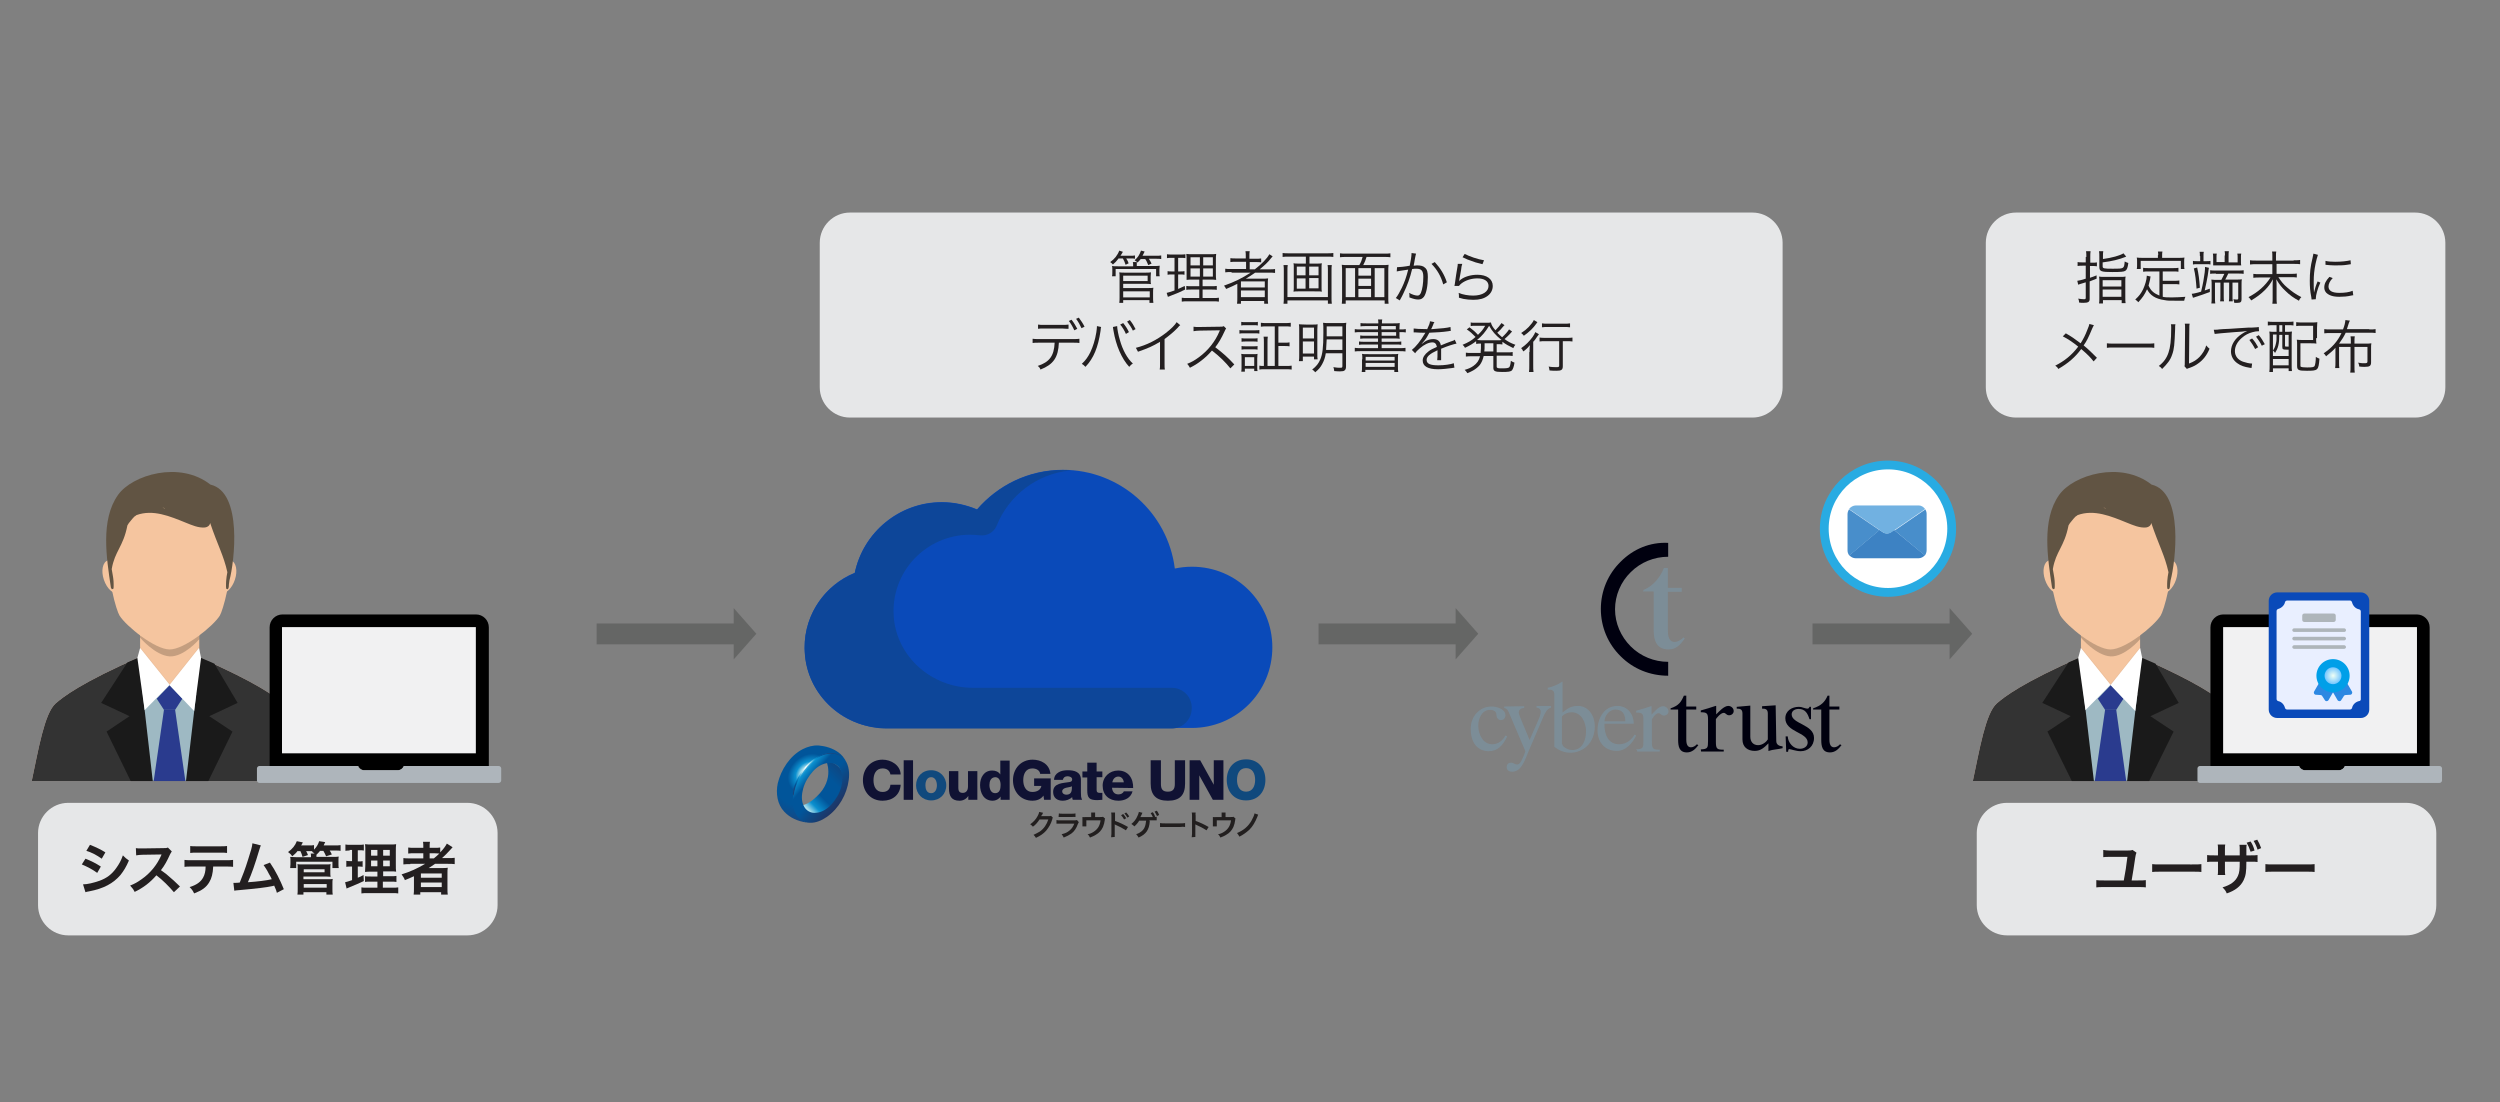 <?xml version="1.0" encoding="utf-8"?>
<!-- Generator: Adobe Illustrator 29.2.1, SVG Export Plug-In . SVG Version: 9.03 Build 55982)  -->
<svg version="1.0" id="Layer_1" xmlns="http://www.w3.org/2000/svg" xmlns:xlink="http://www.w3.org/1999/xlink" x="0px" y="0px"
	 viewBox="0 0 828 365" style="enable-background:new 0 0 828 365;" xml:space="preserve">
<rect x="0" y="0" width="828" height="365" fill="#808080" stroke="none"/>
<style type="text/css">
	.st0{fill:#E6E7E8;}
	.st1{fill-rule:evenodd;clip-rule:evenodd;fill:#FCDCCB;}
	.st2{fill-rule:evenodd;clip-rule:evenodd;fill:#333333;}
	.st3{fill-rule:evenodd;clip-rule:evenodd;fill:#F5C59F;}
	.st4{fill-rule:evenodd;clip-rule:evenodd;fill:#9EB9C3;}
	.st5{fill-rule:evenodd;clip-rule:evenodd;fill:#1A1A1A;}
	.st6{fill-rule:evenodd;clip-rule:evenodd;fill:#2A3B8E;}
	.st7{fill-rule:evenodd;clip-rule:evenodd;fill:#FFFFFF;}
	.st8{opacity:0.2;}
	.st9{fill:#615443;}
	.st10{opacity:5.000000e-02;}
	.st11{opacity:0.1;fill-rule:evenodd;clip-rule:evenodd;}
	.st12{fill:#F1F1F2;}
	.st13{fill:#AEB5BB;}
	.st14{fill:#231F20;}
	.st15{fill:url(#SVGID_1_);}
	.st16{fill:url(#SVGID_00000038409885345974169450000011687274224944863120_);}
	.st17{fill:url(#SVGID_00000157999429827972160330000008294216175824296613_);}
	.st18{fill:url(#SVGID_00000072279314361760823680000007225740559294430611_);}
	.st19{fill:url(#SVGID_00000013161554459198927300000017958326790092550324_);}
	.st20{fill:url(#SVGID_00000147923417579817786830000013460666427328605826_);}
	.st21{fill:#221F1F;}
	.st22{fill:#101233;}
	.st23{fill:#10497D;}
	.st24{fill:#0A4AB9;}
	.st25{fill:#0D4699;}
	.st26{fill:#7C8D97;}
	.st27{fill:#00000F;}
	.st28{fill:#656665;}
	.st29{fill:#E9EFFF;}
	.st30{fill:#2D88E2;}
	.st31{fill:#009FE8;}
	.st32{fill:url(#SVGID_00000024700209509332339840000004224006759046595722_);}
	.st33{fill:#AEB5BA;}
	.st34{fill:#FFFFFF;stroke:#28ABE2;stroke-width:2.916;stroke-miterlimit:10;}
	.st35{fill:#3D82C3;}
	.st36{fill:#71B1E1;}
	.st37{fill:#488ECB;}
</style>
<g>
	<path class="st0" d="M580.4,70.4H281.5c-5.5,0-10,4.5-10,10v47.9c0,5.5,4.5,10,10,10h298.9c5.5,0,10-4.5,10-10V80.4
		C590.4,74.9,585.9,70.4,580.4,70.4z"/>
	<path class="st0" d="M799.9,70.4H667.7c-5.5,0-10,4.5-10,10v47.9c0,5.5,4.5,10,10,10h132.2c5.5,0,10-4.5,10-10V80.4
		C809.9,74.9,805.4,70.4,799.9,70.4z"/>
	<path class="st0" d="M154.8,265.9H22.6c-5.5,0-10,4.5-10,10v23.9c0,5.5,4.5,10,10,10h132.2c5.5,0,10-4.5,10-10v-23.9
		C164.8,270.4,160.3,265.9,154.8,265.9z"/>
	<path class="st0" d="M796.9,265.9H664.7c-5.5,0-10,4.5-10,10v23.9c0,5.5,4.5,10,10,10h132.2c5.5,0,10-4.5,10-10v-23.9
		C806.9,270.4,802.4,265.9,796.9,265.9z"/>
</g>
<g>
	<path class="st1" d="M47,217.3c-20.2,8.8-26.2,13.6-28.6,15.7c-3.7,3.3-5.7,15.4-7.9,25.7h45.6h45.6c-2.2-10.3-4.2-22.5-7.9-25.7
		c-2.4-2.1-8.2-6.7-28.4-15.5L47,217.3z"/>
	<path class="st2" d="M47,217.3c-20.2,8.8-26.2,13.6-28.6,15.7c-3.7,3.3-5.7,15.4-7.9,25.7h45.6h45.6c-2.2-10.3-4.2-22.5-7.9-25.7
		c-2.4-2.1-8.2-6.7-28.4-15.5L47,217.3z"/>
	<path class="st3" d="M46.4,199.6v15v7.4c5.4,6.4,14.2,6.6,19.6,0v-7.4v-15C65.9,187.6,46.4,187.6,46.4,199.6z"/>
	<path class="st3" d="M35.7,185.6c1.7-0.6,3.9,1.4,4.9,4.4c1,3,0.4,5.9-1.3,6.4c-1.7,0.6-3.9-1.4-4.9-4.4
		C33.4,189,34,186.2,35.7,185.6z"/>
	<path class="st3" d="M76.5,185.6c-1.7-0.6-3.9,1.4-4.9,4.4c-1,3-0.4,5.9,1.3,6.4c1.7,0.6,3.9-1.4,4.9-4.4
		C78.8,189,78.2,186.2,76.5,185.6z"/>
	<path class="st4" d="M56.2,226.8c0,0-13.7,3.3-13.7,4.1c0,0.8,5.2,27.7,5.2,27.7h18.6l2.1-27.6L56.2,226.8z"/>
	<polygon class="st5" points="46.4,217.6 46.4,222 50.6,258.7 43.3,258.7 35.3,242.3 42.9,237.2 33.5,232.8 42.2,219.4 	"/>
	<polygon class="st5" points="65.9,217.6 65.9,222 61.6,258.7 69,258.7 77,242.3 69.3,237.2 78.7,232.8 71,219.8 	"/>
	<path class="st6" d="M51.9,231.4l2.4,3.7c1.2,0,2.5,0,3.7,0l2.4-3.7l-4.2-4.5L51.9,231.4z"/>
	<polygon class="st6" points="54.3,235.1 50.9,258.7 61.4,258.7 58,235.1 	"/>
	<path class="st7" d="M46.4,214.6l-0.9,3.3l2.4,17.3l8.3-8.4L46.4,214.6z"/>
	<path class="st8" d="M46.4,210.5v0.7c0,0,5,5.9,9.8,6.2c4.8,0.2,9.8-5.7,9.8-5.7v-1.1"/>
	<g>
		<path class="st3" d="M56.2,159.5c-30.1,0-18.6,41.3-16.6,44.4c2.2,3.5,11.7,11.2,16.6,11.2c4.9,0,14.4-7.7,16.6-11.2
			C74.7,200.8,86.3,159.5,56.2,159.5z"/>
		<path class="st9" d="M69.7,160.5c-10.2-8-25.9-3.2-30.6,3.4c-5.9,8.3-3.8,21-2.4,30.5c0,0,0,0,0,0c0,0.1,0,0.2,0.1,0.3
			c0,0.1,0.2,0.3,0.2,0.4c0,0.1,0.4,0,0.5-0.1c0,0,0.1-0.1,0.1-0.1c0.1-0.8,0-2.5,0-2.5c-0.1-1.3-0.4-2.6-0.6-3.9
			c1-6,3.8-7.3,5.2-14.5c0.3-0.5,0.6-1,1-1.4c0.4-0.5,0.8-1,1.3-1.5c0.3-0.2,0.5-0.3,0.7-0.5c5.5-2,11.1,0.4,16.3,2.5
			c2,0.8,4.2,1.8,6.4,1.6c0.9-0.1,1.6-0.7,1.7-1.5c2.5,7.4,4.5,10.8,5.7,16.3c-0.2,0.9-0.3,1.9-0.4,2.9c0,0-0.1,1.7,0,2.5
			c0,0,0,0.1,0.1,0.1c0.1,0.1,0.5,0.2,0.5,0.1c0-0.1,0.2-0.3,0.2-0.4c0.1-0.4,0.1-0.7,0.1-1c0.1-0.5,0.1-1,0.2-1.5
			C77.6,186.3,80.5,163,69.7,160.5z M54.3,168.3c-0.2-0.1-0.3-0.1-0.5-0.2c0.3,0.1,0.5,0.1,0.8,0.2
			C54.4,168.4,54.3,168.4,54.3,168.3z"/>
	</g>
	<path class="st7" d="M65.9,214.6l0.7,3.3l-2.3,17.6l-8.2-8.6L65.9,214.6z"/>
	<polyline class="st10" points="46.4,214.6 56.2,226.8 65.9,214.6 65.9,214.3 56.2,226.5 46.4,214.3 46.4,214.6 	"/>
	<polygon class="st11" points="54.3,235.1 58,235.1 58,235.2 54.3,235.2 	"/>
</g>
<g>
	<path d="M118.7,253.7c0.3,0.8,1.1,1.4,2,1.4h11.2c0.9,0,1.7-0.6,2-1.4h28v-45.9c0-2.4-1.9-4.3-4.3-4.3h-64c-2.4,0-4.3,1.9-4.3,4.3
		v45.9H118.7z"/>
	<rect x="93.4" y="207.7" class="st12" width="64.2" height="41.8"/>
	<path class="st13" d="M133.7,253.7c-0.3,0.8-1.1,1.4-2,1.4h-11.2c-0.9,0-1.7-0.6-2-1.4H85.9c-0.4,0-0.8,0.4-0.8,0.8v4
		c0,0.4,0.4,0.8,0.8,0.8h79.3c0.4,0,0.8-0.4,0.8-0.8v-4c0-0.4-0.4-0.8-0.8-0.8H133.7z"/>
</g>
<g>
	<path class="st1" d="M689.9,217.3c-20.2,8.8-26.2,13.6-28.6,15.7c-3.7,3.3-5.7,15.4-7.9,25.7H699h45.6c-2.2-10.3-4.2-22.5-7.9-25.7
		c-2.4-2.1-8.2-6.7-28.4-15.5L689.9,217.3z"/>
	<path class="st2" d="M689.9,217.3c-20.2,8.8-26.2,13.6-28.6,15.7c-3.7,3.3-5.7,15.4-7.9,25.7H699h45.6c-2.2-10.3-4.2-22.5-7.9-25.7
		c-2.4-2.1-8.2-6.7-28.4-15.5L689.9,217.3z"/>
	<path class="st3" d="M689.2,199.6v15v7.4c5.4,6.4,14.2,6.6,19.6,0v-7.4v-15C708.8,187.6,689.2,187.6,689.2,199.6z"/>
	<path class="st3" d="M678.6,185.6c1.7-0.6,3.9,1.4,4.9,4.4c1,3,0.4,5.9-1.3,6.4c-1.7,0.6-3.9-1.4-4.9-4.4
		C676.3,189,676.9,186.2,678.6,185.6z"/>
	<path class="st3" d="M719.4,185.6c-1.7-0.6-3.9,1.4-4.9,4.4s-0.4,5.9,1.3,6.4c1.7,0.6,3.9-1.4,4.9-4.4
		C721.7,189,721.1,186.2,719.4,185.6z"/>
	<path class="st4" d="M699.1,226.8c0,0-13.7,3.3-13.7,4.1c0,0.8,5.2,27.7,5.2,27.7h18.6l2.1-27.6L699.1,226.8z"/>
	<polygon class="st5" points="689.2,217.6 689.2,222 693.5,258.7 686.2,258.7 678.1,242.3 685.8,237.2 676.4,232.8 685.1,219.4 	"/>
	<polygon class="st5" points="708.8,217.6 708.8,222 704.5,258.7 711.8,258.7 719.9,242.3 712.2,237.2 721.6,232.8 713.9,219.8 	"/>
	<path class="st6" d="M694.8,231.4l2.4,3.7c1.2,0,2.5,0,3.7,0l2.4-3.7l-4.2-4.5L694.8,231.4z"/>
	<polygon class="st6" points="697.2,235.1 693.8,258.7 704.2,258.7 700.9,235.1 	"/>
	<path class="st7" d="M689.2,214.6l-0.9,3.3l2.4,17.3l8.3-8.4L689.2,214.6z"/>
	<path class="st8" d="M689.2,210.5v0.7c0,0,5,5.9,9.8,6.2c4.8,0.2,9.8-5.7,9.8-5.7v-1.1"/>
	<g>
		<path class="st3" d="M699,159.5c-30.1,0-18.6,41.3-16.6,44.4c2.2,3.5,11.7,11.2,16.6,11.2c4.9,0,14.4-7.7,16.6-11.2
			C717.6,200.8,729.2,159.5,699,159.5z"/>
		<path class="st9" d="M712.6,160.5c-10.2-8-25.9-3.2-30.6,3.4c-5.9,8.3-3.8,21-2.4,30.5c0,0,0,0,0,0c0,0.1,0,0.2,0.1,0.3
			c0,0.1,0.2,0.3,0.2,0.4c0,0.1,0.4,0,0.5-0.1c0,0,0.1-0.1,0.1-0.1c0.1-0.8,0-2.5,0-2.5c-0.1-1.3-0.4-2.6-0.6-3.9
			c1-6,3.8-7.3,5.2-14.5c0.3-0.5,0.6-1,1-1.4c0.4-0.5,0.8-1,1.3-1.5c0.3-0.2,0.5-0.3,0.7-0.5c5.5-2,11.1,0.4,16.3,2.5
			c2,0.8,4.2,1.8,6.4,1.6c0.9-0.1,1.6-0.7,1.7-1.5c2.5,7.4,4.5,10.8,5.7,16.3c-0.2,0.9-0.3,1.9-0.4,2.9c0,0-0.1,1.7,0,2.5
			c0,0,0,0.1,0.1,0.1c0.1,0.1,0.5,0.2,0.5,0.1c0-0.1,0.2-0.3,0.2-0.4c0.1-0.4,0.1-0.7,0.1-1c0.1-0.5,0.1-1,0.2-1.5
			C720.5,186.3,723.4,163,712.6,160.5z M697.1,168.3c-0.2-0.1-0.3-0.1-0.5-0.2c0.3,0.1,0.5,0.1,0.8,0.2
			C697.3,168.4,697.2,168.4,697.1,168.3z"/>
	</g>
	<path class="st7" d="M708.8,214.6l0.7,3.3l-2.3,17.6l-8.2-8.6L708.8,214.6z"/>
	<polyline class="st10" points="689.2,214.6 699.1,226.8 708.8,214.6 708.8,214.3 699.1,226.5 689.2,214.3 689.2,214.6 	"/>
	<polygon class="st11" points="697.2,235.1 700.9,235.1 700.9,235.2 697.2,235.2 	"/>
</g>
<g>
	<path d="M761.5,253.7c0.3,0.8,1.1,1.4,2,1.4h11.2c0.9,0,1.7-0.6,2-1.4h28v-45.9c0-2.4-1.9-4.3-4.3-4.3h-64c-2.4,0-4.3,1.9-4.3,4.3
		v45.9H761.5z"/>
	<rect x="736.3" y="207.7" class="st12" width="64.2" height="41.8"/>
	<path class="st13" d="M776.6,253.7c-0.3,0.8-1.1,1.4-2,1.4h-11.2c-0.9,0-1.7-0.6-2-1.4h-32.8c-0.4,0-0.8,0.4-0.8,0.8v4
		c0,0.4,0.4,0.8,0.8,0.8H808c0.4,0,0.8-0.4,0.8-0.8v-4c0-0.4-0.4-0.8-0.8-0.8H776.6z"/>
</g>
<g>
	<path class="st14" d="M370.4,85.7c-0.6,0.8-1.1,1.3-1.8,1.9c-0.3-0.4-0.4-0.4-0.9-0.8c1.4-1,2.4-2.2,3-3.8l1.2,0.4
		c-0.3,0.6-0.5,0.8-0.8,1.3h3.2c0.8,0,1.2,0,1.6-0.1v1.1c-0.5-0.1-0.6-0.1-1.5-0.1H373c0.4,0.6,0.6,1,0.8,1.6l-1,0.5
		c-0.3-0.9-0.5-1.4-0.9-2.1H370.4z M376.5,86.7c-0.4-0.3-0.5-0.3-0.7-0.5c1.1-1,1.6-1.8,2.1-3.2l1.2,0.3c-0.2,0.5-0.4,0.8-0.7,1.4
		h4.5c0.8,0,1.2,0,1.7-0.1v1.2c-0.5-0.1-0.9-0.1-1.6-0.1h-2.5c0.4,0.6,0.6,1,0.9,1.6l-1.1,0.5c-0.4-0.9-0.5-1.3-1-2h-1.5
		c-0.3,0.4-0.4,0.5-1.1,1.2C376.7,86.8,376.6,86.8,376.5,86.7c0,0.4,0,0.5,0,1.1v0.3h5.7c0.9,0,1.3,0,1.9-0.1c0,0.4-0.1,0.6-0.1,1.2
		v1c0,0.6,0,0.9,0.1,1.3h-1.2v-2.4h-13.4v2.4h-1.2c0.1-0.4,0.1-0.7,0.1-1.2v-1c0-0.5,0-0.9-0.1-1.2c0.6,0.1,1,0.1,1.9,0.1h5.1v-0.3
		c0-0.5,0-0.6-0.1-1.1H376.5z M370.7,100.4c0.1-0.6,0.1-1.2,0.1-1.9v-6.9c0-0.6,0-0.9-0.1-1.4c0.6,0.1,1.1,0.1,1.9,0.1h6.7
		c0.8,0,1.3,0,1.9-0.1c0,0.4-0.1,0.8-0.1,1.4v1.1c0,0.7,0,1,0.1,1.4c-0.6-0.1-1.1-0.1-1.9-0.1H372v1.4h8.3c0.8,0,1.3,0,1.7-0.1
		c-0.1,0.5-0.1,1-0.1,1.7v1.5c0,0.7,0,1.2,0.1,1.8h-1.3v-0.9H372v0.9H370.7z M372,93.1h8.1v-1.8H372V93.1z M372,98.5h8.8v-2H372
		V98.5z"/>
	<path class="st14" d="M388,85.4c-0.8,0-1,0-1.5,0.1v-1.3c0.5,0.1,0.9,0.1,1.6,0.1h2.9c0.7,0,1.1,0,1.6-0.1v1.3
		c-0.5-0.1-0.9-0.1-1.5-0.1h-0.9v4.5h0.8c0.6,0,0.8,0,1.3-0.1v1.2c-0.4-0.1-0.8-0.1-1.3-0.1h-0.8v4.8c0.9-0.4,1.3-0.6,2.2-1l0.1,1.2
		c-1.9,0.9-2.2,1.1-4.9,2.1c-0.4,0.2-0.5,0.2-0.8,0.3l-0.4-1.3c0.7-0.2,1.3-0.3,2.6-0.8v-5.3h-1c-0.5,0-0.8,0-1.3,0.1v-1.2
		c0.4,0.1,0.7,0.1,1.3,0.1h1v-4.5H388z M395.4,92.6c-1.2,0-1.8,0-2.4,0.1c0-0.3,0-0.5,0-0.7c0-0.5,0-0.5,0-1.5v-4
		c0-1.2,0-1.8-0.1-2.4c0.6,0.1,1.2,0.1,2.5,0.1h5c1.3,0,1.9,0,2.4-0.1c-0.1,0.5-0.1,1.3-0.1,2.4v3.8c0,1.2,0,1.9,0.1,2.4
		c-0.7-0.1-1.2-0.1-2.3-0.1h-2.2v2.2h2.8c0.9,0,1.3,0,1.9-0.1v1.3c-0.5-0.1-1-0.1-1.9-0.1h-2.8v2.8h3.5c0.9,0,1.3,0,1.9-0.1v1.3
		c-0.6-0.1-1-0.1-1.9-0.1h-8.5c-0.9,0-1.3,0-1.9,0.1v-1.3c0.5,0.1,0.9,0.1,1.8,0.1h4v-2.8h-2.5c-0.9,0-1.3,0-1.8,0.1v-1.3
		c0.5,0.1,0.9,0.1,1.8,0.1h2.5v-2.2H395.4z M394.3,85.2v2.7h3.1v-2.7H394.3z M394.3,88.9v2.7h3.1v-2.7H394.3z M398.5,87.9h3.2v-2.7
		h-3.2V87.9z M398.5,91.6h3.2v-2.7h-3.2V91.6z"/>
	<path class="st14" d="M407.9,90.1c-0.9,0-1.5,0-2.1,0.1V89c0.5,0.1,1,0.1,2.1,0.1h4.8v-2.4h-3.1c-1,0-1.5,0-2.1,0.1v-1.3
		c0.5,0.1,1,0.1,2.1,0.1h3V85c0-0.8,0-1.3-0.1-1.8h1.4c-0.1,0.5-0.1,0.9-0.1,1.8v0.7h1.8c1,0,1.6,0,2.1-0.1v1.3
		c-0.5-0.1-1-0.1-2-0.1h-1.8v2.4h1.7c2.1-1.6,4.1-3.6,4.8-5l1.1,0.7c-0.2,0.2-0.3,0.4-0.6,0.7c-1,1.3-2.1,2.3-3.7,3.6h3.1
		c1,0,1.5,0,2-0.1v1.3c-0.6-0.1-1.3-0.1-2.1-0.1h-4.5c-1.1,0.8-1.9,1.3-3.1,2c1,0,1.4,0,2,0h3.3c0.9,0,1.4,0,2.1-0.1
		c-0.1,0.6-0.1,1-0.1,2.1v4.3c0,0.9,0,1.4,0.1,2h-1.3v-0.9H411v0.9h-1.3c0.1-0.6,0.1-1.1,0.1-2v-3.2c0-0.4,0-0.9,0-1.4
		c-1.1,0.6-2.1,1-3.7,1.7c-0.2-0.4-0.4-0.7-0.7-1.1c3.4-1.2,5.9-2.4,8.8-4.3H407.9z M411,95.2h7.9v-2H411V95.2z M411,98.4h7.9v-2.2
		H411V98.4z"/>
	<path class="st14" d="M436.2,87.3c0.7,0,1.1,0,1.6-0.1c-0.1,0.5-0.1,0.8-0.1,1.3v6.8c0,0.6,0,0.8,0.1,1.3c-0.5-0.1-0.9-0.1-1.6-0.1
		H430c-0.7,0-1.1,0-1.6,0.1c0.1-0.5,0.1-0.8,0.1-1.3v-6.8c0-0.6,0-0.9-0.1-1.3c0.5,0.1,0.9,0.1,1.6,0.1h2.5v-2.3h-5.7
		c-0.8,0-1.3,0-2,0.1v-1.3c0.6,0.1,1.2,0.1,2,0.1h12.8c0.8,0,1.4,0,2-0.1v1.3c-0.6-0.1-1.3-0.1-2-0.1h-5.9v2.3H436.2z M441.1,87.7
		c-0.1,0.6-0.1,1.2-0.1,2v8.6c0,1.1,0,1.7,0.1,2.3h-1.3v-1.1h-13.4v1.1h-1.3c0.1-0.6,0.1-1.2,0.1-2.3v-8.5c0-0.8,0-1.4-0.1-2h1.4
		c-0.1,0.5-0.1,1-0.1,1.8v8.8h13.4v-8.8c0-0.8,0-1.3-0.1-1.8H441.1z M429.5,88.3v2.9h2.9v-2.9H429.5z M429.5,92.2v3.4h2.9v-3.4
		H429.5z M433.6,91.2h3.1v-2.9h-3.1V91.2z M433.6,95.5h3.1v-3.4h-3.1V95.5z"/>
	<path class="st14" d="M457.6,87.8c1,0,1.6,0,2.3-0.1c-0.1,0.7-0.1,1.3-0.1,2.4v8.2c0,1.1,0,1.7,0.1,2.3h-1.3v-1.1h-12.9v1.1h-1.3
		c0.1-0.6,0.1-1.2,0.1-2.3v-8.2c0-0.9,0-1.6-0.1-2.4c0.6,0.1,1.3,0.1,2.2,0.1h3.6c0.6-1,0.8-1.6,1.1-2.7h-5.5c-0.8,0-1.4,0-2,0.1
		v-1.3c0.6,0.1,1.2,0.1,2,0.1h12.7c0.8,0,1.4,0,2-0.1v1.3c-0.6-0.1-1.2-0.1-2-0.1h-5.9c-0.3,1-0.6,1.8-1.1,2.7H457.6z M445.7,88.8
		v9.6h3.1v-9.6H445.7z M454.1,88.8h-4.2v2.5h4.2V88.8z M449.9,94.7h4.2v-2.4h-4.2V94.7z M449.9,98.4h4.2v-2.7h-4.2V98.4z
		 M455.3,98.4h3.2v-9.6h-3.2V98.4z"/>
	<path class="st14" d="M462.7,88.5c0.7,0,2.7-0.2,4.2-0.5c0.3-1.4,0.6-3.2,0.6-4c0,0,0-0.1,0-0.2l1.5,0.2c-0.1,0.4-0.2,0.7-0.4,1.8
		c-0.1,0.6-0.2,1.3-0.4,2.2c0.4,0,0.7-0.1,1.1-0.1c1.3,0,2.1,0.2,2.7,0.8c0.7,0.6,0.9,1.5,0.9,3.1c0,2.9-0.5,5.4-1.3,6.5
		c-0.5,0.6-1,0.9-1.9,0.9c-0.8,0-1.6-0.2-2.9-0.7c0-0.3,0-0.4,0-0.7c0-0.3,0-0.4-0.1-0.8c1.1,0.6,2.1,0.9,2.8,0.9
		c0.5,0,0.8-0.3,1.1-0.9c0.5-1.2,0.8-3.2,0.8-5.3c0-2-0.6-2.7-2.3-2.7c-0.4,0-0.7,0-1.4,0.1c-0.7,3-1.6,5.4-2.9,8.1
		c-0.2,0.5-0.6,1.2-1.2,2.3l-1.3-0.8c0.6-0.7,1.3-2,2-3.4c0.9-1.9,1.5-3.6,2.1-6c-1.6,0.2-2.5,0.4-2.7,0.4c-0.4,0.1-0.6,0.1-1.1,0.2
		L462.7,88.5z M475.2,86.8c1.9,2.1,3.1,4,4,6.7l-1.2,0.7c-0.7-2.6-2-4.9-3.9-6.8L475.2,86.8z"/>
	<path class="st14" d="M484.3,87.4c-0.2,0.6-0.3,1-0.4,2.1c-0.5,2.8-0.5,2.9-0.6,3.3c0,0.2,0,0.3-0.1,0.4l0,0
		c0.2-0.3,0.4-0.4,0.6-0.6c1.3-1,3.4-1.6,5.5-1.6c3.1,0,5.1,1.4,5.1,3.7c0,1.3-0.6,2.5-1.7,3.3c-1.2,0.9-2.7,1.3-4.7,1.3
		c-1.1,0-2.3-0.1-3.3-0.3c-0.4-0.1-0.4-0.1-1.5-0.4c0-0.2,0-0.3,0-0.4c0-0.4,0-0.7-0.1-1.2c1.4,0.6,3.2,0.9,4.8,0.9
		c3.1,0,5.1-1.3,5.1-3.2c0-1.6-1.4-2.5-3.7-2.5c-1.9,0-3.9,0.6-5.3,1.7c-0.3,0.2-0.4,0.4-0.8,0.8l-1.5,0c0.1-0.3,0.1-0.5,0.2-1.1
		c0.2-1.4,0.5-3.6,0.8-5.2c0.1-0.5,0.1-0.7,0.1-1L484.3,87.4z M485.1,84.1c1.5,0.8,4.4,1.8,6.4,2.1l-0.5,1.3
		c-2.4-0.6-2.4-0.6-3.7-1.1c-1.2-0.4-1.2-0.4-2.9-1.2L485.1,84.1z"/>
	<path class="st14" d="M350.7,113.5c-0.2,4.9-1.8,7.2-6.1,8.9c-0.2-0.6-0.4-0.8-0.9-1.2c3.9-1.3,5.4-3.3,5.6-7.7h-5.1
		c-1.2,0-1.6,0-2.2,0.1v-1.4c0.6,0.1,1,0.1,2.2,0.1h11.1c1.2,0,1.6,0,2.2-0.1v1.4c-0.6-0.1-1-0.1-2.2-0.1H350.7z M343.8,107.5
		c0.6,0.1,1,0.1,2.2,0.1h5.7c1,0,1.5,0,2.2-0.1v1.4c-0.2,0-1,0-2.2-0.1H346c-1.3,0-1.6,0-2.2,0.1V107.5z M354.9,105.9
		c0.8,1,1.3,1.9,1.9,3l-1,0.5c-0.4-1-1.3-2.5-1.8-3.1L354.9,105.9z M357.3,105.2c0.8,1.1,1.3,1.8,1.9,3l-1,0.5
		c-0.4-0.9-1.1-2.2-1.8-3.1L357.3,105.2z"/>
	<path class="st14" d="M364.7,108.3c-0.1,0.2-0.1,0.3-0.2,1.3c-0.8,5.4-2.3,9.1-5,11.9c-0.5-0.5-0.7-0.7-1.2-1
		c1.2-1.1,2-2.2,2.8-3.8c0.9-1.9,1.6-4.1,2-6.6c0.1-0.8,0.2-1.4,0.2-1.8c0-0.1,0-0.2,0-0.3L364.7,108.3z M370,108
		c0,0.8,0.4,3,0.9,4.6c0.9,3.3,2.5,6.2,4.3,7.8c-0.5,0.3-0.7,0.5-1.2,1.1c-2.5-2.7-4.4-7.1-5.2-11.9c-0.1-0.7-0.2-1-0.2-1.3L370,108
		z M372,107c0.8,1,1.4,1.9,1.9,3l-1,0.6c-0.4-1-1.3-2.5-1.9-3.1L372,107z M374.2,106c0.8,1,1.3,1.8,1.9,3l-0.9,0.5
		c-0.4-0.9-1.2-2.1-1.9-3L374.2,106z"/>
	<path class="st14" d="M390.9,107.7c-0.3,0.2-0.4,0.3-0.8,0.8c-1.2,1.3-2.8,2.6-4.4,3.8v8.1c0,1.1,0,1.5,0.1,2h-1.7
		c0.1-0.5,0.1-0.9,0.1-2v-7.2c-2.5,1.5-3.9,2.1-7.3,3.3c-0.3-0.6-0.4-0.8-0.7-1.3c3.6-0.9,6.9-2.6,9.9-4.9c1.8-1.4,3.1-2.7,3.6-3.6
		L390.9,107.7z"/>
	<path class="st14" d="M407.5,122c-1.5-1.9-3.6-4-6.1-5.9c-1.3,1.5-2.3,2.4-3.6,3.4c-1.3,1-2.3,1.6-3.7,2.3
		c-0.3-0.6-0.5-0.8-0.9-1.3c1.5-0.6,2.4-1.1,3.9-2.2c3-2.2,5.4-5.2,6.8-8.6c0-0.1,0.1-0.1,0.1-0.2c0-0.1,0-0.1,0.1-0.1
		c-0.2,0-0.2,0-0.5,0l-6.3,0.1c-0.9,0-1.4,0.1-2,0.2l0-1.5c0.5,0.1,0.9,0.1,1.5,0.1c0.1,0,0.2,0,0.5,0l6.8-0.1c0.7,0,0.9,0,1.2-0.2
		l0.8,0.8c-0.2,0.2-0.3,0.5-0.5,0.9c-1.1,2.4-2,3.9-3.1,5.3c2.5,1.9,4.2,3.4,6.3,5.7L407.5,122z"/>
	<path class="st14" d="M410.4,109.3c0.4,0.1,0.8,0.1,1.5,0.1h3.7c0.8,0,1.1,0,1.5-0.1v1.2c-0.4-0.1-0.7-0.1-1.4-0.1H412
		c-0.7,0-1.1,0-1.5,0.1V109.3z M411.1,106.6c0.5,0.1,0.8,0.1,1.4,0.1h2.7c0.7,0,1,0,1.4-0.1v1.2c-0.4-0.1-0.9-0.1-1.4-0.1h-2.7
		c-0.6,0-1,0-1.4,0.1V106.6z M411.1,123.2c0.1-0.6,0.1-1.1,0.1-1.8v-2.6c0-0.6,0-1.1-0.1-1.6c0.5,0.1,1,0.1,1.5,0.1h2.5
		c0.8,0,1,0,1.4-0.1c0,0.4-0.1,0.8-0.1,1.5v2.7c0,0.7,0,1.2,0.1,1.5h-1.1v-0.8h-3.1v1H411.1z M411.2,112c0.4,0.1,0.7,0.1,1.4,0.1
		h2.6c0.7,0,1,0,1.3-0.1v1.2c-0.5-0.1-0.7-0.1-1.3-0.1h-2.6c-0.6,0-0.9,0-1.4,0.1V112z M411.2,114.6c0.4,0.1,0.7,0.1,1.4,0.1h2.6
		c0.7,0,1,0,1.3-0.1v1.2c-0.5-0.1-0.7-0.1-1.3-0.1h-2.6c-0.6,0-1,0-1.4,0.1V114.6z M412.3,121.2h3.1v-2.9h-3.1V121.2z M422.2,108.1
		h-2.6c-0.8,0-1.4,0-2,0.1v-1.3c0.5,0.1,1.1,0.1,2,0.1h5.9c0.8,0,1.4,0,2-0.1v1.3c-0.6-0.1-1.1-0.1-2-0.1h-2.1v5.4h1.9
		c0.8,0,1.3,0,1.8-0.1v1.3c-0.5-0.1-1.1-0.1-1.8-0.1h-1.9v6.6h2.5c0.8,0,1.4,0,1.9-0.1v1.3c-0.5-0.1-1.1-0.1-1.9-0.1H419
		c-0.9,0-1.5,0-1.9,0.1v-1.3c0.4,0.1,0.7,0.1,1.5,0.1v-7.8c0-0.8,0-1.3-0.1-1.9h1.4c-0.1,0.5-0.1,1.1-0.1,1.9v7.8h2.4V108.1z"/>
	<path class="st14" d="M430.3,109.2c0-0.8,0-1.3-0.1-1.8c0.6,0,1.1,0.1,2.4,0.1h2.1c0.9,0,1.3,0,1.7-0.1c0,0.5-0.1,0.8-0.1,1.8v8
		c0,0.9,0,1.3,0.1,1.8h-1.2v-0.9h-3.7v1.5h-1.3c0.1-0.6,0.1-1.2,0.1-2V109.2z M431.5,112.1h3.7v-3.6h-3.7V112.1z M431.5,117.1h3.7
		v-4h-3.7V117.1z M439.1,117c-0.2,1.4-0.6,2.5-1.2,3.6c-0.6,1.1-1.1,1.7-2.3,2.7c-0.3-0.4-0.5-0.6-1-0.9c1.4-1.1,2.1-2,2.7-3.4
		c0.7-1.7,1-3.7,1-8.8c0-1.8,0-2.7-0.1-3.3c0.6,0.1,1,0.1,1.8,0.1h4.1c0.9,0,1.3,0,1.8-0.1c-0.1,0.5-0.1,1-0.1,1.9v12.5
		c0,0.7-0.1,1.1-0.5,1.4c-0.2,0.2-0.7,0.3-1.5,0.3c-0.4,0-0.7,0-1.9-0.1c-0.1-0.5-0.1-0.9-0.3-1.3c1.1,0.2,1.7,0.2,2.4,0.2
		c0.5,0,0.6-0.1,0.6-0.6V117H439.1z M439.4,112.4c-0.1,1.7-0.1,2.3-0.2,3.5h5.4v-3.5H439.4z M444.6,108.1h-5.2v2.5
		c0,0.4,0,0.4,0,0.8h5.2V108.1z"/>
	<path class="st14" d="M456.4,108h-4c-0.8,0-1.3,0-1.8,0.1V107c0.6,0.1,1,0.1,1.9,0.1h4c0-0.6,0-0.8-0.1-1.3h1.4
		c-0.1,0.4-0.1,0.6-0.1,1.3h3.8c1,0,1.6,0,2.1-0.1c0,0.3-0.1,0.7-0.1,1.7v0.4h0.1c1,0,1.5,0,2-0.1v1.1c-0.5-0.1-1-0.1-2.1-0.1v0.6
		c0,0.8,0,1.3,0.1,1.6c-0.5-0.1-1.2-0.1-2.1-0.1h-3.9v1.1h4.6c0.9,0,1.4,0,1.9-0.1v1.1c-0.5-0.1-1.1-0.1-1.9-0.1h-4.6v1.2h5.8
		c1,0,1.6,0,2.1-0.1v1.2c-0.6-0.1-1.3-0.1-2.1-0.1h-12.6c-0.9,0-1.5,0-2.1,0.1v-1.2c0.5,0.1,1.1,0.1,2.1,0.1h5.6v-1.2h-4.4
		c-0.9,0-1.4,0-1.9,0.1v-1.1c0.5,0.1,1,0.1,1.9,0.1h4.4v-1.1h-4c-0.9,0-1.4,0-1.9,0.1v-1.1c0.5,0.1,1,0.1,1.9,0.1h4V110h-5.6
		c-1,0-1.5,0-2.1,0.1V109c0.5,0.1,1.1,0.1,2.1,0.1h5.6V108z M451.2,119c0-1,0-1.3-0.1-1.8c0.5,0.1,0.6,0.1,2.2,0.1h7.6
		c1.6,0,1.7,0,2.2-0.1c-0.1,0.4-0.1,0.8-0.1,1.8v2.3c0,1,0,1.4,0.1,1.9h-1.3v-0.7h-9.6v0.7H451c0.1-0.5,0.1-1,0.1-1.9V119z
		 M452.3,119.4h9.6v-1.2h-9.6V119.4z M452.3,121.5h9.6v-1.3h-9.6V121.5z M462.3,109.1V108h-4.8v1.1H462.3z M457.6,111.2h4.8V110
		h-4.8V111.2z"/>
	<path class="st14" d="M472.7,109c0.6-1.3,0.9-2,0.9-2.6l1.5,0.3c-0.2,0.2-0.2,0.2-0.5,1c-0.2,0.6-0.5,1.1-0.6,1.3
		c0.2,0,0.2,0,0.4,0c3-0.2,4.9-0.4,6-0.7l0.1,1.3c-0.3,0-0.4,0-0.8,0.1c-2,0.3-4,0.4-6.3,0.5c-0.6,1.1-1,1.9-1.7,2.7
		c-0.2,0.2-0.6,0.7-0.6,0.7c-0.1,0.1-0.2,0.2-0.2,0.2c0,0,0,0,0,0c0,0,0,0,0,0c0,0,0,0,0,0.1c0.7-0.5,0.7-0.5,0.9-0.7
		c0.9-0.6,1.9-0.9,2.9-0.9c1.4,0,2.3,0.7,2.5,2.1c1.4-0.6,2.5-1,3.3-1.3c0.9-0.3,1-0.3,1.3-0.6l0.6,1.3c-1,0.2-2.7,0.7-5.1,1.7
		c0,0.5,0,0.7,0,1.2c0,0.2,0,0.7,0,1c0,0.4,0,0.7,0,0.9c0,0.3,0,0.4,0,0.7l-1.3,0c0.1-0.4,0.1-1.6,0.1-2.7c0-0.3,0-0.3,0-0.6
		c-2.6,1.2-3.6,2.1-3.6,3.2c0,1.3,1.2,1.8,3.9,1.8c1.9,0,4-0.3,5.1-0.7l0.2,1.5c-0.3,0-0.4,0-0.8,0.1c-1.5,0.2-3.2,0.4-4.6,0.4
		c-3.4,0-5.1-1-5.1-2.9c0-1,0.6-2,1.9-3c0.6-0.5,1.6-1,2.8-1.5c-0.2-1-0.6-1.5-1.5-1.5c-1.2,0-2.7,0.7-4.2,2
		c-0.7,0.6-1.2,1.1-1.5,1.6l-1.1-1.1c1.3-1,2.9-3,4.3-5.4c0.1-0.1,0.1-0.1,0.2-0.3c-0.1,0-0.3,0-0.4,0c-0.3,0-2.1,0-2.8-0.1
		c-0.1,0-0.2,0-0.3,0c-0.2,0-0.2,0-0.4,0l0-1.3c0.7,0.1,2.1,0.2,4.1,0.2H472.7z"/>
	<path class="st14" d="M490.4,116.5c0.1-0.8,0.1-1.3,0.1-2.7c-0.6,0-1.1,0-1.6,0.1v-0.9c-1.2,0.9-2,1.4-3.7,2.2
		c-0.2-0.4-0.4-0.7-0.8-1c1.9-0.8,3-1.4,4.3-2.6c-1.2-1.2-1.7-1.7-2.9-2.5l0.9-0.7c1.2,0.9,1.9,1.5,2.8,2.5c1.2-1.2,1.5-1.5,2.4-3
		h-3.6c-0.3,0-0.7,0-1.2,0.1v-1.2c0.3,0.1,0.8,0.1,1.4,0.1h3.6c0.9,0,1.3,0,1.7-0.1c0.1,0.7,0.6,1.6,1.5,2.6c0.8-0.8,1.6-1.8,2-2.4
		l1,0.7c-0.2,0.2-0.2,0.2-0.4,0.4c-0.7,0.9-1.2,1.4-2,2.1c0.5,0.5,1,1,1.6,1.5c1-0.9,1.8-1.8,2.3-2.6l1,0.7c-0.2,0.2-0.2,0.2-0.9,1
		c-0.5,0.5-0.9,0.9-1.6,1.5c1.2,0.9,2,1.3,3.6,1.9c-0.3,0.4-0.5,0.6-0.7,1.1c-1.6-0.8-2.4-1.2-3.6-2.1v0.9c-0.5-0.1-0.9-0.1-1.6-0.1
		h-0.3v2.7h3.4c0.9,0,1.4,0,1.9-0.1v1.3c-0.6-0.1-1.1-0.1-1.9-0.1h-3.4v3.6c0,0.3,0.1,0.4,0.4,0.5c0.2,0.1,0.8,0.1,1.5,0.1
		c1.5,0,2-0.1,2.3-0.4c0.2-0.3,0.4-0.9,0.5-2.1c0.5,0.3,0.8,0.5,1.2,0.6c-0.2,1.4-0.5,2.1-0.8,2.5c-0.4,0.5-1.2,0.6-3.3,0.6
		c-2.4,0-2.9-0.3-2.9-1.4v-3.9h-3.2c-0.3,1.3-0.7,2.2-1.3,3c-0.5,0.6-1.3,1.3-2.2,1.8c-0.5,0.3-1,0.5-1.9,0.9
		c-0.3-0.5-0.5-0.7-0.9-1.1c1.4-0.4,2-0.7,2.9-1.3c1.2-0.9,1.8-1.7,2.2-3.2h-2.8c-0.8,0-1.3,0-1.9,0.1v-1.3c0.5,0.1,1,0.1,1.9,0.1
		H490.4z M496,112.7c0.6,0,1,0,1.3-0.1c-2-1.6-3.1-2.9-4.1-4.7c-1.3,2.1-2.3,3.3-4,4.7c0.4,0,0.8,0.1,1.4,0.1H496z M491.7,113.7
		c0,1.9,0,1.9-0.1,2.7h3v-2.7H491.7z"/>
	<path class="st14" d="M506.6,116.6c0-0.8,0-1.4,0.1-2.3c-0.7,0.9-1.2,1.4-2.2,2.1c-0.2-0.5-0.4-0.8-0.7-1.1c1.5-1,2.7-2.2,3.8-3.7
		c0.4-0.6,0.7-1.1,0.9-1.6l1.2,0.7c-0.2,0.3-0.3,0.4-0.6,0.8c-0.4,0.6-0.7,1.1-1.3,1.7v7.7c0,1,0,1.8,0.1,2.3h-1.5
		c0.1-0.5,0.1-1.3,0.1-2.3V116.6z M509.2,106.7c-0.1,0.1-0.2,0.2-0.3,0.4c-1.1,1.6-2.5,2.9-4.2,4.1c-0.3-0.4-0.5-0.6-0.9-0.9
		c1.1-0.7,1.7-1.2,2.5-2c0.9-1,1.4-1.6,1.7-2.3L509.2,106.7z M512,113c-0.9,0-1.7,0-2.1,0.1v-1.3c0.5,0.1,1.2,0.1,2.1,0.1h6.7
		c1,0,1.7,0,2.1-0.1v1.3c-0.5-0.1-1.2-0.1-2.1-0.1h-1.1v8.3c0,1.2-0.5,1.5-2.1,1.5c-0.6,0-1.5,0-2.3-0.1c-0.1-0.5-0.1-0.9-0.3-1.3
		c1.1,0.2,1.9,0.2,2.7,0.2c0.6,0,0.8-0.1,0.8-0.5V113H512z M510.7,107.1c0.5,0.1,1.1,0.1,2,0.1h5.3c0.9,0,1.4,0,2-0.1v1.3
		c-0.6-0.1-1.2-0.1-2-0.1h-5.3c-0.8,0-1.4,0-2,0.1V107.1z"/>
</g>
<g>
	<path class="st14" d="M691,85.1c0-0.7,0-1.3-0.1-1.9h1.5c-0.1,0.6-0.1,1.2-0.1,1.9V87h0.7c0.6,0,1,0,1.5-0.1v1.3
		c-0.5-0.1-1-0.1-1.6-0.1h-0.7v3.9c0.7-0.2,1.1-0.4,2.2-0.8l0,1.1c-1,0.4-1.3,0.5-2.3,0.9v5.8c0,1-0.5,1.3-2.1,1.3
		c-0.4,0-0.9,0-1.4-0.1c0-0.6-0.1-0.8-0.3-1.3c0.7,0.1,1.3,0.2,1.9,0.2c0.5,0,0.6-0.1,0.6-0.5v-5.1c-0.7,0.2-1,0.3-1.3,0.4
		c-0.6,0.2-0.8,0.2-1.2,0.4l-0.3-1.3c0.7-0.1,1.2-0.2,2.8-0.7V88h-1.1c-0.6,0-1,0-1.6,0.1v-1.3c0.5,0.1,0.9,0.1,1.5,0.1h1.2V85.1z
		 M696.4,85.8c3.1-0.4,5.8-1.2,6.9-1.9l0.9,1.1c-2.5,1-4.7,1.5-7.8,1.9v1.3c0,0.7,0.3,0.8,3.4,0.8c3.7,0,3.7,0,3.9-2.4
		c0.4,0.2,0.8,0.4,1.2,0.5c-0.2,1.5-0.4,2.2-1,2.6c-0.5,0.3-1.4,0.4-4.3,0.4c-3.7,0-4.3-0.2-4.3-1.7v-3.3c0-0.8,0-1.3-0.1-1.9h1.4
		c-0.1,0.5-0.1,1-0.1,1.8V85.8z M695.3,93.1c0-0.6,0-1.1-0.1-1.5c0.5,0.1,0.9,0.1,1.7,0.1h5.4c0.8,0,1.2,0,1.7-0.1
		c-0.1,0.4-0.1,0.8-0.1,1.5v5.4c0,1,0,1.4,0.1,1.9h-1.3v-1h-6.2v1.1h-1.3c0.1-0.5,0.1-0.9,0.1-1.9V93.1z M696.4,94.9h6.2v-2.1h-6.2
		V94.9z M696.4,98.3h6.2v-2.4h-6.2V98.3z"/>
	<path class="st14" d="M715.1,89.9h-3.4c-0.8,0-1.3,0-1.9,0.1v-1.3c0.5,0.1,1,0.1,1.9,0.1h7.9c0.8,0,1.4,0,1.9-0.1V90
		c-0.5-0.1-1-0.1-1.9-0.1h-3.3V93h3.7c0.8,0,1.3,0,1.8-0.1v1.3c-0.6-0.1-1-0.1-1.8-0.1h-3.7v4.2c0.8,0.2,1.7,0.2,3.1,0.2
		c1.5,0,2.8-0.1,4.4-0.2c-0.2,0.5-0.3,0.8-0.4,1.3c-1.7,0-1.8,0-2.3,0c-2.8,0-3.2,0-4.2-0.2c-3-0.4-4.8-1.6-5.8-3.6
		c-0.8,1.8-1.5,2.8-2.9,4.3c-0.3-0.4-0.5-0.5-1-0.9c1.3-1.2,1.9-2,2.6-3.4c0.6-1.3,1.2-3.2,1.2-4.3c0-0.1,0-0.1,0-0.2l1.3,0.3
		c-0.1,0.2-0.1,0.2-0.2,1c-0.1,0.5-0.4,1.6-0.5,2c0.5,1,0.8,1.5,1.5,2.1c0.6,0.5,1.2,0.8,2.1,1.2V89.9z M714.8,84.5
		c0-0.4,0-0.7-0.1-1.2h1.5c-0.1,0.4-0.1,0.8-0.1,1.2v0.9h5.5c0.7,0,1.3,0,1.9-0.1c-0.1,0.4-0.1,0.8-0.1,1.3v1.2c0,0.6,0,0.9,0.1,1.3
		h-1.2v-2.7H709v2.7h-1.3c0.1-0.4,0.1-0.8,0.1-1.3v-1.2c0-0.5,0-0.9-0.1-1.3c0.6,0.1,1.2,0.1,1.9,0.1h5.1V84.5z"/>
	<path class="st14" d="M725.9,97.3c0.6,0,1.6-0.3,3.1-0.7c0.7-2.9,0.9-4.2,1.2-6.4c0.1-0.8,0.1-1.3,0.1-1.8l1.3,0.3
		c-0.1,0.3-0.1,0.6-0.4,2.6c-0.3,1.7-0.5,2.7-1,4.9c0.6-0.2,0.9-0.3,1.7-0.6v1.1c-1.6,0.6-3.5,1.3-4.9,1.7c-0.2,0.1-0.5,0.2-0.7,0.2
		L725.9,97.3z M728.6,84.8c0-0.6,0-1.2-0.1-1.4h1.4c-0.1,0.3-0.1,0.7-0.1,1.4v1.7h1c0.6,0,1,0,1.3-0.1v1.2c-0.3-0.1-0.7-0.1-1.3-0.1
		h-3.2c-0.5,0-1,0-1.3,0.1v-1.2c0.3,0.1,0.7,0.1,1.3,0.1h1.1V84.8z M727.7,88.6c0.5,2.3,0.7,3.8,0.9,6.7l-1.1,0.3
		c-0.2-2.6-0.4-4.8-0.9-6.7L727.7,88.6z M733.9,90.6c-1,0-1.4,0-1.9,0.1v-1.2c0.5,0.1,0.9,0.1,1.9,0.1h7.2c0.9,0,1.5,0,2-0.1v1.2
		c-0.5-0.1-1.1-0.1-2-0.1h-3.1c-0.4,0.8-0.5,1.1-1,2h3.6c0.8,0,1.4,0,1.9-0.1c-0.1,0.4-0.1,1-0.1,1.9v4.7c0,0.9-0.3,1.2-1.4,1.2
		c-0.2,0-0.6,0-1,0c-0.1-0.4-0.1-0.7-0.3-1.2c0.5,0.1,0.9,0.1,1.2,0.1c0.3,0,0.4-0.1,0.4-0.4v-5.2h-1.9V98c0,0.8,0,1.3,0.1,1.8h-1.3
		c0.1-0.5,0.1-1,0.1-1.8v-4.4h-1.8V98c0,0.9,0,1.4,0.1,1.8h-1.3c0.1-0.5,0.1-0.9,0.1-1.8v-4.4h-1.8v4.8c0,1.1,0,1.6,0.1,2.1h-1.3
		c0.1-0.5,0.1-1,0.1-2.1v-4c0-0.7,0-1.4-0.1-1.8c0.8,0.1,1.3,0.1,2,0.1h1.3c0.4-0.8,0.7-1.3,1-2H733.9z M736.9,84.6
		c0-0.6,0-1-0.1-1.4h1.4c-0.1,0.4-0.1,0.8-0.1,1.4v2.3h3v-1.6c0-0.5,0-0.9-0.1-1.3h1.3c-0.1,0.3-0.1,0.7-0.1,1.3v1.5
		c0,0.5,0,0.8,0.1,1.1c-0.2,0-0.2,0-0.6,0c-0.2,0-0.6,0-0.8,0h-6.5c-0.8,0-0.9,0-1.4,0c0-0.4,0-0.7,0-1.1v-1.4c0-0.5,0-0.9-0.1-1.4
		h1.3c-0.1,0.3-0.1,0.7-0.1,1.3v1.5h2.7V84.6z"/>
	<path class="st14" d="M759.7,86.2c1.1,0,1.7,0,2.1-0.1v1.4c-0.6-0.1-1.2-0.1-2.1-0.1H754v3.3h4.6c1.1,0,1.7,0,2.1-0.1v1.3
		c-0.6-0.1-1.2-0.1-2.1-0.1h-4c1,1.5,1.7,2.4,2.9,3.4c1.5,1.3,2.9,2.3,4.7,3.2c-0.4,0.4-0.6,0.7-0.8,1.2c-1.7-0.9-3.1-1.9-4.4-3.2
		c-1.3-1.2-2-2.1-3.1-3.9c0.1,0.8,0.1,1.5,0.1,2.1v4.1c0,0.8,0,1.3,0.1,1.9h-1.5c0.1-0.6,0.1-1.1,0.1-1.9v-4.1c0-0.7,0-1.2,0.1-2.1
		c-0.8,1.4-1.5,2.4-2.7,3.6c-1.3,1.3-2.8,2.4-4.5,3.4c-0.2-0.4-0.5-0.7-0.9-1.1c3.1-1.6,5.5-3.7,7.3-6.5h-3.6c-0.8,0-1.4,0-2.1,0.1
		v-1.3c0.7,0.1,1.2,0.1,2.1,0.1h4.2v-3.3h-5.3c-0.8,0-1.4,0-2.1,0.1v-1.4c0.7,0.1,1.2,0.1,2.1,0.1h5.3v-1.5c0-0.6,0-1.1-0.1-1.5h1.4
		c-0.1,0.5-0.1,0.8-0.1,1.5v1.5H759.7z"/>
	<path class="st14" d="M767.7,84.4c-0.3,0.8-0.5,1.7-0.8,3c-0.4,2-0.6,3.7-0.6,5.9c0,1.5,0,2.6,0.1,3.6c0.3-1.3,0.6-2.3,1.2-3.7
		l0.9,0.4c-0.9,1.9-1.5,4.2-1.5,5.2c0,0.1,0,0.2,0,0.3l-1.4,0.1c0-0.3-0.1-0.4-0.1-0.8c-0.4-2-0.5-3.4-0.5-5.4
		c0-2.7,0.2-4.7,0.9-7.5c0.2-0.9,0.2-1.1,0.3-1.5L767.7,84.4z M772.6,92.1c-1,1-1.4,2-1.4,2.8c0,1.4,1.2,2.1,3.6,2.1
		c1.7,0,3.3-0.2,4.4-0.7l0.2,1.5c-0.2,0-0.3,0-0.7,0.1c-1.3,0.3-2.6,0.4-3.9,0.4c-2.2,0-3.5-0.5-4.4-1.4c-0.4-0.5-0.6-1-0.6-1.7
		c0-1.2,0.5-2.2,1.7-3.5L772.6,92.1z M770.2,86.4c0.8,0.2,1.7,0.3,3.2,0.3c2.1,0,3.8-0.2,5.1-0.5l0.1,1.3c0,0-0.5,0.1-1.3,0.2
		c-1.1,0.2-2.6,0.2-4.1,0.2c-1.1,0-1.8-0.1-3-0.2L770.2,86.4z"/>
	<path class="st14" d="M693.5,107.7c-0.2,0.4-0.3,0.5-0.6,1.2c-1.2,2.9-1.8,4.1-2.8,5.5c1.6,1.3,2.8,2.5,4.4,4.1l-1.1,1.2
		c-1-1.3-2.2-2.5-4.1-4.1c-2,2.7-4.3,4.7-7.6,6.6c-0.3-0.6-0.5-0.7-1-1.1c3-1.5,5.5-3.5,7.6-6.3c-1.7-1.4-3.5-2.6-5.1-3.4l1-1
		c1.9,1.1,2.8,1.7,4.9,3.3c0.9-1.4,1.6-2.8,2.2-4.4c0.5-1.2,0.6-1.5,0.7-2L693.5,107.7z"/>
	<path class="st14" d="M697.8,113.7c0.6,0.1,1.1,0.1,2.4,0.1h11c1.4,0,1.7,0,2.3-0.1v1.5c-0.6-0.1-1-0.1-2.3-0.1h-11
		c-1.4,0-1.8,0-2.4,0.1V113.7z"/>
	<path class="st14" d="M720.5,107.4c-0.1,0.5-0.1,0.5-0.1,1.6c-0.2,5.1-0.3,6.6-1,8.5c-0.6,1.8-1.6,3-3.3,4.7
		c-0.4-0.5-0.6-0.7-1.1-1c1.6-1.2,2.6-2.6,3.2-4.4c0.6-1.7,0.9-4.1,0.9-8.1c0-0.7,0-0.9-0.1-1.3L720.5,107.4z M725.2,107.2
		c-0.1,0.5-0.1,0.8-0.1,1.7l-0.1,11.5c1.6-0.6,2.5-1.2,3.5-2.2c1-1.1,1.8-2.3,2.2-3.8c0.4,0.5,0.6,0.7,1.1,1.1
		c-0.9,2.2-2.2,3.8-3.8,4.9c-0.8,0.6-1.6,1-2.7,1.4c-0.3,0.1-0.3,0.1-0.6,0.2c-0.2,0.1-0.3,0.1-0.4,0.2l-0.8-0.9
		c0.1-0.3,0.1-0.5,0.1-1.3l0.1-11.1c0-1.2,0-1.2-0.1-1.7L725.2,107.2z"/>
	<path class="st14" d="M733.2,109.2c0.4,0,0.6,0,0.7,0c0.3,0,0.5,0,1.1-0.1c1.1-0.1,1.2-0.1,3.5-0.2l3-0.2c2.3-0.1,2.6-0.2,3.2-0.2
		l1.1,0c1.6-0.1,2-0.1,2.3-0.2l0.1,1.4c-0.8,0-1.4,0.1-2.1,0.3c-1.3,0.3-2.6,1-3.6,1.9c-1.5,1.3-2.3,2.8-2.3,4.4
		c0,1.6,1,2.9,2.7,3.5c0.9,0.3,2.1,0.6,2.8,0.6c0,0,0.1,0,0.2,0l-0.2,1.5c-0.2,0-0.2-0.1-0.6-0.1c-1.9-0.3-3-0.7-4.1-1.5
		c-1.3-0.9-2.1-2.3-2.1-3.9c0-2.2,1.3-4.3,3.6-5.8c0.6-0.4,1.1-0.7,1.8-1c-1.1,0.2-2.2,0.3-4.2,0.4c-3.8,0.3-5.9,0.5-6.6,0.6
		L733.2,109.2z M745.9,112.1c0.9,1,1.4,1.8,2,2.9l-1,0.6c-0.5-1-1.4-2.4-1.9-3L745.9,112.1z M748.1,111c0.9,1,1.3,1.8,2,3l-1,0.5
		c-0.4-0.9-1.2-2.1-1.9-3L748.1,111z"/>
	<path class="st14" d="M753,107.7c-0.7,0-1.4,0-1.9,0.1v-1.3c0.5,0.1,1.2,0.1,1.9,0.1h4.6c0.8,0,1.4,0,2-0.1v1.3
		c-0.5-0.1-1.1-0.1-1.9-0.1h-0.9v2.2h0.3c0.9,0,1.4,0,2-0.1c-0.1,0.6-0.1,1.1-0.1,1.9v9.2c0,0.7,0,1.5,0.1,2H758V122h-5.2v1.2h-1.2
		c0.1-0.6,0.1-1.2,0.1-2.4v-9.1c0-0.8,0-1.4-0.1-1.9c0.6,0.1,1,0.1,1.9,0.1h0.5v-2.2H753z M752.8,110.9v7h5.2v-2.1
		c-0.5,0-0.6,0-0.7,0c-1.2,0-1.4-0.1-1.4-0.9v-4h-1c0,3.1-0.4,4.4-1.4,6c-0.2-0.3-0.4-0.6-0.7-0.8c0.5-0.7,0.8-1.4,1-2.4
		c0.2-0.8,0.2-1.3,0.2-2.9H752.8z M752.8,121h5.2v-2.1h-5.2V121z M754.9,109.9h1v-2.2h-1V109.9z M756.8,114.5c0,0.3,0.1,0.3,0.7,0.3
		c0,0,0.2,0,0.5,0v-3.9h-1.2L756.8,114.5z M767.1,112c0,0.8,0,1.3,0.1,1.8c-0.6-0.1-1-0.1-1.8-0.1h-3.5v7.3c0,0.3,0,0.4,0.2,0.5
		c0.2,0.1,0.8,0.2,2,0.2c1.7,0,2.3-0.1,2.5-0.5c0.2-0.4,0.4-1.5,0.4-3c0.5,0.3,0.7,0.4,1.2,0.6c-0.3,3.9-0.5,4-4.2,4
		c-2.7,0-3.2-0.2-3.2-1.6v-6.9c0-0.9,0-1.3-0.1-1.8c0.6,0.1,1.1,0.1,1.8,0.1h3.6v-4.7h-3.7c-1,0-1.4,0-1.9,0.1v-1.3
		c0.5,0.1,1.2,0.1,2,0.1h3.2c0.8,0,1.3,0,1.8-0.1c0,0.5-0.1,0.8-0.1,1.9V112z"/>
	<path class="st14" d="M784.7,109.1c1,0,1.6,0,2.1-0.1v1.3c-0.5-0.1-1.1-0.1-2.1-0.1h-7.8c-0.6,1.3-1.4,2.5-2.2,3.6h3.9v-0.4
		c0-1,0-1.5-0.1-2h1.4c-0.1,0.5-0.1,1-0.1,2v0.4h3.8c0.6,0,1.2,0,1.8-0.1c-0.1,0.5-0.1,0.9-0.1,1.6v4.7c0,1.2-0.5,1.5-2.1,1.5
		c-0.6,0-0.9,0-1.8-0.1c-0.1-0.5-0.1-0.8-0.4-1.3c0.9,0.2,1.5,0.2,2.1,0.2c0.8,0,1-0.1,1-0.6v-4.8h-4.3v6.3c0,1,0,1.7,0.1,2.2h-1.5
		c0.1-0.5,0.1-1.2,0.1-2.2v-6.3h-3.8v5c0,1,0,1.6,0.1,2h-1.4c0.1-0.6,0.1-1.2,0.1-2v-4.7c-0.9,1-1.4,1.4-3.1,2.8
		c-0.2-0.4-0.5-0.7-0.8-1c2.6-1.7,4.6-3.9,5.9-6.7h-3.5c-0.9,0-1.5,0-2.2,0.1V109c0.5,0.1,1.1,0.1,2.2,0.1h4
		c0.5-1.2,0.7-2.1,0.8-3.1l1.5,0.2c-0.2,0.3-0.2,0.4-0.4,0.9c-0.2,0.6-0.4,1.3-0.6,1.9H784.7z"/>
</g>
<g>
	<path class="st14" d="M28.3,284.4c2,0.8,3.4,1.5,5.1,2.6l-1.2,2.1c-1.5-1.1-3.2-2-5.1-2.8L28.3,284.4z M27.5,292.9
		c1.4,0,3.5-0.5,5.5-1.2c2.4-0.9,4-2.1,5.5-4.2c1-1.4,1.6-2.5,2.2-4.2c0.8,0.8,1.1,1.1,2,1.7c-0.9,2.1-1.7,3.4-2.8,4.8
		c-2.4,2.8-5.6,4.5-10.3,5.4c-0.7,0.1-1,0.2-1.3,0.3L27.5,292.9z M29.8,279.8c2,0.8,3.5,1.5,5.1,2.5l-1.2,2.1
		c-1.7-1.2-3.4-2.1-5.1-2.6L29.8,279.8z"/>
	<path class="st14" d="M57.6,295.5c-1.6-1.9-3.8-4.1-5.8-5.6c-2.1,2.4-4.3,4.1-7.2,5.5c-0.5-1-0.8-1.3-1.5-2.1
		c1.5-0.6,2.4-1.1,3.8-2.1c2.9-2,5.1-4.8,6.4-7.7l0.2-0.5c-0.3,0-0.3,0-6.3,0.1c-0.9,0-1.4,0.1-2.1,0.2l-0.1-2.4
		c0.5,0.1,0.9,0.1,1.7,0.1c0.1,0,0.2,0,0.5,0l6.7-0.1c1.1,0,1.2,0,1.7-0.2l1.3,1.3c-0.2,0.3-0.4,0.6-0.6,1c-0.9,2-1.8,3.7-3,5.2
		c1.2,0.8,2.2,1.6,3.5,2.8c0.5,0.4,0.5,0.4,2.8,2.6L57.6,295.5z"/>
	<path class="st14" d="M70.6,287.1c-0.1,2.2-0.5,3.8-1.3,5.1c-1,1.7-2.4,2.7-5,3.7c-0.5-1-0.7-1.3-1.5-2.1c2.3-0.7,3.7-1.7,4.5-3.2
		c0.5-0.9,0.8-2.1,0.8-3.6h-4.6c-1.3,0-1.7,0-2.4,0.1v-2.3c0.7,0.1,1.1,0.1,2.5,0.1h11.1c1.3,0,1.7,0,2.5-0.1v2.3
		c-0.7-0.1-1.1-0.1-2.4-0.1H70.6z M62.9,280.2c0.7,0.1,1.1,0.1,2.5,0.1h7.3c1.4,0,1.7,0,2.5-0.1v2.3c-0.6-0.1-1.1-0.1-2.4-0.1h-7.4
		c-1.3,0-1.8,0-2.4,0.1V280.2z"/>
	<path class="st14" d="M86.4,280c-0.2,0.4-0.2,0.5-0.5,1.4c-1.4,4.7-2.5,7.9-3.8,10.8c3-0.2,6.3-0.6,7.9-1c-0.2-0.5-0.4-0.9-0.9-1.7
		c-0.8-1.6-1.2-2.1-1.8-3l2.1-0.8c1.8,2.6,3.4,5.8,4.6,8.8l-2.3,1.2c-0.2-0.8-0.2-0.8-0.9-2.4c-0.2,0.1-0.2,0.1-0.7,0.2
		c-1.9,0.4-5.1,0.8-10.8,1.3c-1.1,0.1-1.3,0.1-1.7,0.2l-0.3-2.6c0.3,0,0.3,0,0.5,0c0.4,0,0.8,0,1.6-0.1c1-2.4,1.8-4.5,2.8-7.7
		c0.9-2.8,1.3-4.1,1.4-5.3L86.4,280z"/>
	<path class="st14" d="M98.6,281.8c-0.6,0.8-1,1.1-1.8,1.8c-0.5-0.7-0.6-0.8-1.4-1.4c1.4-1,2.4-2.2,2.9-3.6l2,0.4
		c-0.3,0.5-0.3,0.7-0.6,1h2.6c0.9,0,1.3,0,1.7-0.1v1.5c0.9-0.9,1.4-1.8,1.7-2.8l2,0.3c-0.3,0.7-0.3,0.7-0.5,1.1h3.7
		c0.9,0,1.3,0,1.9-0.1v1.9c-0.5-0.1-0.9-0.1-1.8-0.1h-1.8c0.4,0.7,0.5,0.8,0.7,1.3l-1.9,0.6c-0.3-0.7-0.5-1.1-0.9-1.8h-1.1
		c-0.4,0.5-0.6,0.7-1.2,1.3v0.4l0,0.3h5.3c1.1,0,1.4,0,2.1-0.1c-0.1,0.3-0.1,0.6-0.1,1.2v1.3c0,0.6,0,0.9,0.1,1.3h-2.1v-2.1H98.1
		v2.1h-2c0-0.4,0.1-0.7,0.1-1.3V285c0-0.6,0-0.9-0.1-1.2c0.6,0,0.9,0.1,2,0.1h4.9v-0.3c0-0.4,0-0.6-0.1-0.9h1.3
		c-0.4-0.3-0.5-0.4-0.9-0.6l0.3-0.2c-0.3,0-0.5,0-0.9,0h-1.3c0.3,0.5,0.4,0.8,0.6,1.3l-1.8,0.6c-0.2-0.8-0.4-1.2-0.7-1.9H98.6z
		 M98.5,296.4c0.1-0.7,0.1-1.2,0.1-2.1v-6.8c0-0.6,0-0.9-0.1-1.3c0.5,0.1,0.9,0.1,1.6,0.1h7.8c0.7,0,1.2,0,1.6-0.1
		c-0.1,0.4-0.1,0.8-0.1,1.3v1.4c0,0.7,0,1,0.1,1.5c-0.5,0-0.9-0.1-1.6-0.1h-7.4v0.9h8.1c0.7,0,1.1,0,1.6-0.1
		c-0.1,0.5-0.1,0.9-0.1,1.6v1.9c0,0.6,0,1.2,0.1,1.7h-2.1v-0.8h-7.6v0.8H98.5z M100.6,288.9h6.9v-1h-6.9V288.9z M100.6,294h7.6v-1.2
		h-7.6V294z"/>
	<path class="st14" d="M115.8,281.7c-0.6,0-0.9,0-1.4,0.1v-2.1c0.5,0.1,0.9,0.1,1.7,0.1h2.7c0.8,0,1.2,0,1.7-0.1v2
		c-0.5-0.1-0.9-0.1-1.4-0.1h-0.6v3.7h0.4c0.5,0,0.8,0,1.2-0.1v1.9c-0.4-0.1-0.8-0.1-1.2-0.1h-0.4v3.7c0.8-0.3,1-0.4,1.9-0.9l0.1,2
		c-1.7,0.8-2.4,1.1-5.3,2.3c-0.1,0-0.2,0.1-0.4,0.2l-0.5-2.1c0.6-0.1,1-0.3,2.3-0.7v-4.5h-0.6c-0.6,0-0.9,0-1.3,0.1v-2
		c0.5,0.1,0.7,0.1,1.3,0.1h0.6v-3.7H115.8z M125,292h-2.1c-1.1,0-1.5,0-2,0.1v-1.9c0.5,0.1,0.9,0.1,2,0.1h2.1v-1.6h-1.8
		c-1.3,0-1.7,0-2.3,0.1c0-0.4,0-0.4,0.1-2.4v-4.3c0-1.3,0-1.9-0.1-2.5c0.7,0.1,1.3,0.1,2.6,0.1h5.2c1.4,0,2,0,2.5-0.1
		c-0.1,0.6-0.1,1.4-0.1,2.6v4c0,1.3,0,2,0.1,2.5c-0.6-0.1-0.9-0.1-2.1-0.1h-2.2v1.6h2.4c1,0,1.5,0,2-0.1v2c-0.6-0.1-1-0.1-2-0.1
		h-2.5v2h3.1c1,0,1.5,0,2-0.1v2c-0.6-0.1-1.1-0.1-2.1-0.1h-8c-1,0-1.5,0-2.1,0.1v-2c0.5,0.1,0.9,0.1,1.9,0.1h3.4V292z M122.9,281.5
		v1.9h2.1v-1.9H122.9z M122.9,285v1.9h2.1V285H122.9z M126.9,283.4h2.2v-1.9h-2.2V283.4z M126.9,286.9h2.2V285h-2.2V286.9z"/>
	<path class="st14" d="M135.9,286.2c-1,0-1.6,0-2.3,0.1v-2.1c0.5,0.1,1.2,0.1,2.3,0.1h4.3v-1.7h-2.8c-1,0-1.6,0-2.2,0.1v-2
		c0.5,0.1,1.2,0.1,2.2,0.1h2.8v-0.3c0-0.7,0-1.2-0.1-1.7h2.3c-0.1,0.5-0.1,0.9-0.1,1.7v0.3h1.4c1,0,1.6,0,2.1-0.1v1.6
		c1-1,1.8-2.1,2.2-2.9l1.9,1.2c-0.1,0.1-0.4,0.5-0.9,1c-0.8,0.9-1.6,1.7-2.6,2.6h2c1,0,1.6,0,2.2-0.1v2.1c-0.6-0.1-1.4-0.1-2.4-0.1
		h-4.1c-0.7,0.5-1.2,0.8-2.1,1.4c0.4,0,1,0,1.5,0h2.8c0.9,0,1.4,0,2-0.1c-0.1,0.6-0.1,1-0.1,2.1v4.7c0,1,0,1.6,0.1,2.1h-2.2v-0.8
		h-6.9v0.8h-2.2c0.1-0.6,0.1-1.3,0.1-2.1v-2.9c0-0.3,0-0.7,0-1.1c-1.2,0.6-1.6,0.7-3,1.3c-0.3-0.8-0.6-1.2-1.1-1.9
		c2.9-0.9,5.3-2,7.8-3.5H135.9z M139.4,290.7h6.9v-1.4h-6.9V290.7z M139.4,293.8h6.9v-1.5h-6.9V293.8z M143.7,284.3
		c0.7-0.6,1.2-1,1.8-1.6c-0.5,0-0.8-0.1-1.6-0.1h-1.6v1.7H143.7z"/>
</g>
<g>
	<path class="st14" d="M707.6,282.4c-0.2,0.5-0.3,0.9-0.4,1.6c-0.5,3.4-0.7,4.7-1.2,7.6h2.2c1.3,0,1.7,0,2.5-0.1v2.4
		c-0.7-0.1-1.1-0.1-2.4-0.1h-11.5c-1.3,0-1.8,0-2.5,0.1v-2.4c0.7,0.1,1.1,0.1,2.5,0.1h6.6c0.5-2.5,0.9-5.2,1.2-7.8h-5.9
		c-1.1,0-1.5,0-2.1,0.1v-2.4c0.7,0.1,1.1,0.2,2.1,0.2h5.5c1.1,0,1.5,0,2.1-0.2L707.6,282.4z"/>
	<path class="st14" d="M712.8,286.2c0.8,0.1,1.2,0.1,3.1,0.1H726c1.9,0,2.2,0,3.1-0.1v2.6c-0.8-0.1-1-0.1-3.1-0.1h-10.1
		c-2.1,0-2.3,0-3.1,0.1V286.2z"/>
	<path class="st14" d="M741.8,283.3c0-0.5,0-0.9,0-1.1c0-0.2,0-0.4,0-0.5c0-1,0-1.4-0.1-1.9h2.4c-0.1,0.5-0.1,0.6-0.1,1.3
		c0,0.7,0,1.4,0,2.2h1.2c1.4,0,1.8,0,2.5-0.1v2.3c-0.6-0.1-0.9-0.1-2.5-0.1H744c0,3.4-0.2,4.6-0.9,6.1c-1,2.1-2.9,3.5-5.6,4.4
		c-0.3-0.8-0.6-1.2-1.4-2c2.7-0.8,4.3-2,5.1-3.8c0.5-1.1,0.6-2.1,0.6-4.7h-4.9v2.8c0,0.9,0,1.1,0.1,1.6h-2.5
		c0.1-0.4,0.1-0.6,0.1-1.6v-2.8h-1.2c-1.5,0-1.8,0-2.4,0.1v-2.3c0.7,0.1,1,0.1,2.5,0.1h1.1v-1.9c0-1,0-1.2-0.1-1.7h2.5
		c-0.1,0.6-0.1,0.7-0.1,1.6v2H741.8z M745.4,278.7c0.6,0.9,1,1.8,1.3,3l-1.3,0.4c-0.4-1.2-0.8-2.1-1.3-3L745.4,278.7z M747.7,281.4
		c-0.3-1-0.7-1.9-1.3-2.9l1.2-0.4c0.5,0.8,0.9,1.7,1.3,2.8L747.7,281.4z"/>
	<path class="st14" d="M750.3,286.2c0.8,0.1,1.2,0.1,3.1,0.1h10.1c1.9,0,2.2,0,3.1-0.1v2.6c-0.8-0.1-1-0.1-3.1-0.1h-10.1
		c-2.1,0-2.3,0-3.1,0.1V286.2z"/>
</g>
<g>
	
		<linearGradient id="SVGID_1_" gradientUnits="userSpaceOnUse" x1="-158.734" y1="1517.444" x2="-165.01" y2="1510.173" gradientTransform="matrix(1 0 0 1 431.27 -1247.31)">
		<stop  offset="0" style="stop-color:#FFFFFF"/>
		<stop  offset="7.000000e-02" style="stop-color:#B5D4E5"/>
		<stop  offset="0.23" style="stop-color:#418CBE"/>
		<stop  offset="0.29" style="stop-color:#2477B4"/>
		<stop  offset="0.32" style="stop-color:#2172B1"/>
		<stop  offset="0.49" style="stop-color:#235B9D"/>
		<stop  offset="0.67" style="stop-color:#20498D"/>
		<stop  offset="0.84" style="stop-color:#284081"/>
		<stop  offset="1" style="stop-color:#2A3D7F"/>
	</linearGradient>
	<path class="st15" d="M269.1,272.1c-4.5,0.2-6.8-4.5-5.2-10.4h0C262.2,267.7,264.5,272.4,269.1,272.1c2.9,0,6.1-2.3,8.4-5.5
		C275.2,269.8,272,272,269.1,272.1z"/>
	
		<radialGradient id="SVGID_00000176030379079514129950000001003480923141421442_" cx="-923.645" cy="60.767" r="29.596" gradientTransform="matrix(-0.493 -0.329 -0.454 0.566 -160.117 -82.054)" gradientUnits="userSpaceOnUse">
		<stop  offset="0" style="stop-color:#FFFFFF"/>
		<stop  offset="0.13" style="stop-color:#A9DEEB"/>
		<stop  offset="0.21" style="stop-color:#0B90CF"/>
		<stop  offset="0.34" style="stop-color:#01559A"/>
		<stop  offset="0.55" style="stop-color:#01559A"/>
		<stop  offset="0.89" style="stop-color:#1B447D"/>
		<stop  offset="1" style="stop-color:#1C3E71"/>
	</radialGradient>
	<path style="fill:url(#SVGID_00000176030379079514129950000001003480923141421442_);" d="M263.3,261.4c-1.5,4.5,0.5,9.4,3.7,11
		c-2.7-0.4-5.3-1.5-7.2-3.5c-2.4-2.5-2.9-6.2-2.2-9.5l0,0v0c1.1-4.5,4-9.1,8.3-11.3c1.6-0.8,3.4-1.3,5.2-1.2
		c2.3,0.2,4.7,0.9,6.6,2.3c0.5,0.4,1,0.8,1.4,1.3l0.9,1.3l0,0c-1.7-1.1-3.5-1.7-5.6-1.4c-1.7,0.2-3.3,0.9-4.7,1.8
		C266.5,254.4,264.4,257.9,263.3,261.4"/>
	
		<linearGradient id="SVGID_00000050654084833410093620000008440927224506426247_" gradientUnits="userSpaceOnUse" x1="263.798" y1="96.311" x2="284.872" y2="117.079" gradientTransform="matrix(1 0 0 -1 0 366)">
		<stop  offset="0" style="stop-color:#FFFFFF"/>
		<stop  offset="0.13" style="stop-color:#A9DEEB"/>
		<stop  offset="0.21" style="stop-color:#0B90CF"/>
		<stop  offset="0.34" style="stop-color:#01559A"/>
		<stop  offset="0.55" style="stop-color:#01559A"/>
		<stop  offset="0.89" style="stop-color:#1D3768"/>
		<stop  offset="1" style="stop-color:#192954"/>
	</linearGradient>
	<path style="fill:url(#SVGID_00000050654084833410093620000008440927224506426247_);" d="M273.5,251.6c0,0,3.3,6.4-3.1,12.3
		c-1.4,1.3-3.9,3.5-7.4,2.9c1.3,2,3.5,3.7,5.9,3.7c1.8,0,3.4-1,4.8-2.2c1.2-1,2.3-2.2,3.2-3.5c1.5-2.1,2.8-4.7,2.5-7.4
		C279.2,254.3,276.3,252.5,273.5,251.6z"/>
	
		<linearGradient id="SVGID_00000110433516171791962450000007092271284626363306_" gradientUnits="userSpaceOnUse" x1="262.703" y1="112.696" x2="279.501" y2="98.56" gradientTransform="matrix(1 0 0 -1 0 366)">
		<stop  offset="0" style="stop-color:#FFFFFF"/>
		<stop  offset="0.13" style="stop-color:#A9DEEB"/>
		<stop  offset="0.21" style="stop-color:#0B90CF"/>
		<stop  offset="0.34" style="stop-color:#01559A"/>
		<stop  offset="0.55" style="stop-color:#01559A"/>
		<stop  offset="0.89" style="stop-color:#1D3768"/>
		<stop  offset="1" style="stop-color:#192954"/>
	</linearGradient>
	<path style="fill:url(#SVGID_00000110433516171791962450000007092271284626363306_);" d="M275,249.4c-4.4,0.2-8.1,4.1-10.1,7.7
		c-2.1,3.7-3.5,9.2-1,13c0.9,1.5,2.5,2.4,4.3,2.4c2,0.1,4-0.8,5.6-1.9c4-2.8,6.7-7.5,7.3-12.3c0.3-2.2,0.1-4.7-1.2-6.6
		C278.8,250.2,276.9,249.3,275,249.4C270.2,249.6,279.8,249.2,275,249.4z M278.6,260.7c-0.6,2.2-1.8,4.1-3.3,5.8
		c-1.3,1.4-3.1,2.6-5.1,2.7c-1.6,0.2-3.2-0.7-3.9-2.1c-1-1.8-0.8-4-0.3-5.9l-0.2,0.7c0.1-0.2,0.2-0.5,0.2-0.7
		c0.6-2.2,1.8-4.1,3.3-5.8c1.3-1.4,3.1-2.6,5.1-2.7c1.6-0.2,3.2,0.7,3.9,2.1C279.2,256.6,279.1,258.8,278.6,260.7L278.6,260.7z"/>
	
		<linearGradient id="SVGID_00000005259860840782090300000008951561813228972174_" gradientUnits="userSpaceOnUse" x1="-46.285" y1="76.491" x2="-54.514" y2="48.571" gradientTransform="matrix(1 0 0 -1 315.27 318.05)">
		<stop  offset="0" style="stop-color:#FFFFFF"/>
		<stop  offset="7.000000e-02" style="stop-color:#B2D0E0"/>
		<stop  offset="0.23" style="stop-color:#4286B4"/>
		<stop  offset="0.29" style="stop-color:#2A70A8"/>
		<stop  offset="0.32" style="stop-color:#266DA6"/>
		<stop  offset="0.49" style="stop-color:#245893"/>
		<stop  offset="0.67" style="stop-color:#214783"/>
		<stop  offset="0.84" style="stop-color:#2C3F7A"/>
		<stop  offset="1" style="stop-color:#2D3D77"/>
	</linearGradient>
	<path style="fill:url(#SVGID_00000005259860840782090300000008951561813228972174_);" d="M263.1,261.6l-0.3,0.9L263.1,261.6z"/>
	
		<linearGradient id="SVGID_00000091698882988418391380000008902485361523088259_" gradientUnits="userSpaceOnUse" x1="262.613" y1="100.01" x2="277.501" y2="120.397" gradientTransform="matrix(1 0 0 -1 0 366)">
		<stop  offset="0" style="stop-color:#1C3E71"/>
		<stop  offset="0.16" style="stop-color:#1B447D"/>
		<stop  offset="0.22" style="stop-color:#01559A"/>
		<stop  offset="0.32" style="stop-color:#0B90CF"/>
		<stop  offset="0.4" style="stop-color:#A9DEEB"/>
		<stop  offset="0.48" style="stop-color:#FFFFFF"/>
		<stop  offset="0.56" style="stop-color:#A9DEEB"/>
		<stop  offset="0.64" style="stop-color:#0B90CF"/>
		<stop  offset="0.72" style="stop-color:#01559A"/>
		<stop  offset="0.8" style="stop-color:#1B447D"/>
		<stop  offset="1" style="stop-color:#1C3E71"/>
	</linearGradient>
	<path style="fill:url(#SVGID_00000091698882988418391380000008902485361523088259_);" d="M262.6,263c0.1-1,0.2-2,0.6-3
		c0.3-0.8,0.6-1.6,1-2.3c0.9-1.8,2.1-3.4,3.5-4.8c2.8-2.8,7.4-4.9,11.1-2.4l0,0.1c-3.5-2.2-7.7-0.4-10.4,2.2c-3,2.9-5,6.7-5.6,10.8
		L262.6,263z"/>
	<path class="st21" d="M348.7,270.8c-0.1,0.2-0.2,0.4-0.2,0.6c-0.4,1.4-1.1,2.6-2,3.7c-0.9,1-1.9,1.7-3.4,2.4
		c-0.2-0.4-0.5-0.7-0.8-1c0.7-0.3,1.4-0.7,2.1-1.1c1.4-1,2.3-2.4,2.8-4l-2.9,0c-0.6,0.9-1.3,1.8-2.2,2.4c-0.2-0.3-0.6-0.6-0.9-0.8
		c1-0.7,1.9-1.6,2.5-2.8c0.2-0.4,0.4-0.8,0.5-1.3l1.3,0.3c-0.1,0.1-0.1,0.2-0.2,0.3c0,0.1-0.1,0.2-0.1,0.3L345,270
		c0,0.1-0.1,0.2-0.2,0.3c0.1,0,0.3,0,0.5,0l2.1,0c0.2,0,0.5,0,0.7-0.1L348.7,270.8z"/>
	<path class="st21" d="M357.3,272.3c-0.1,0.2-0.2,0.4-0.3,0.6c-0.5,1.4-1.2,2.5-2.2,3.2c-0.7,0.5-1.3,0.8-2.5,1.3
		c-0.2-0.4-0.4-0.8-0.7-1.1c1.2-0.3,1.9-0.6,2.7-1.3c0.7-0.6,1.1-1.2,1.5-2.2h-4.7c-0.4,0-0.8,0-1.2,0v-1.2c0.4,0.1,0.8,0.1,1.2,0.1
		h4.5c0.4,0,0.7,0,1.1-0.1L357.3,272.3z M350.7,269.4c0.4,0.1,0.7,0.1,1.1,0.1h3.3c0.4,0,0.7,0,1.1-0.1v1.2c-0.4,0-0.7-0.1-1.1,0
		h-3.4c-0.4,0-0.7,0-1.1,0L350.7,269.4z"/>
	<path class="st21" d="M366,271.1c-0.1,0.2-0.1,0.3-0.1,0.5c-0.1,0.8-0.3,1.6-0.6,2.3c-0.5,1.1-1.3,2-2.4,2.6
		c-0.6,0.4-1.2,0.6-1.9,0.9c-0.2-0.4-0.4-0.8-0.8-1.1c0.7-0.1,1.4-0.4,2-0.8c1.4-0.9,2.1-2.1,2.3-3.8h-4.7v1.2c0,0.3,0,0.6,0,0.8
		h-1.3c0-0.3,0-0.5,0-0.8v-1.4c0-0.3,0-0.6,0-0.9c0.3,0,0.7,0.1,1,0h1.9v-0.8c0-0.2,0-0.5,0-0.7h1.3c0,0.2,0,0.5,0,0.7v0.8h1.7
		c0.7,0,0.7,0,0.9-0.1L366,271.1z"/>
	<path class="st21" d="M368,277.3c0-0.4,0.1-0.7,0.1-1.1v-6.1c0-0.3,0-0.7-0.1-1h1.3c0,0.3,0,0.7,0,1v1.8c1.5,0.5,2.9,1.2,4.3,2
		l-0.7,1.1c-1.1-0.7-2.2-1.3-3.4-1.8c-0.1,0-0.2-0.1-0.3-0.2c0,0.2,0,0.4,0,0.6v2.5c0,0.4,0,0.7,0,1.1L368,277.3z M372,269.6
		c0.4,0.4,0.7,0.9,1,1.4l-0.7,0.4c-0.3-0.5-0.6-1-1-1.4L372,269.6z M373.4,270.8c-0.3-0.5-0.6-1-1-1.4l0.6-0.3
		c0.4,0.4,0.7,0.8,1,1.3L373.4,270.8z"/>
	<path class="st21" d="M380.8,272v0.1c-0.2,2.7-1.2,4.2-3.7,5.3c-0.2-0.4-0.5-0.8-0.8-1.1c1.3-0.4,2.4-1.3,2.8-2.3
		c0.3-0.7,0.4-1.4,0.5-2.2h-2.3c-0.4,0.7-1,1.4-1.6,1.9c-0.3-0.3-0.6-0.6-1-0.8c0.9-0.7,1.6-1.6,2-2.6c0.2-0.4,0.4-0.9,0.5-1.4
		l1.2,0.3c0,0.1-0.1,0.1-0.1,0.1c0,0.1,0,0.1-0.3,0.7c-0.1,0.2-0.2,0.4-0.3,0.6h0.3c0.1,0,1.4,0,3.9,0c0.4,0,0.8,0,1.2-0.1v1.2
		c-0.2,0-0.3,0-0.3,0c-0.2,0-0.5,0-0.9,0h-1.2L380.8,272z M381.8,269c0.4,0.5,0.6,1,0.8,1.5l-0.7,0.3c-0.2-0.5-0.5-1.1-0.8-1.5
		L381.8,269z M383.2,270.3c-0.2-0.5-0.5-1-0.8-1.5l0.7-0.3c0.4,0.4,0.6,0.9,0.8,1.4L383.2,270.3z"/>
	<path class="st21" d="M384.2,272.6c0.5,0.1,1,0.1,1.6,0.1h5.1c0.5,0,1,0,1.6-0.1v1.3c-0.5-0.1-1-0.1-1.6,0h-5.1c-0.5,0-1,0-1.6,0
		L384.2,272.6z"/>
	<path class="st21" d="M394.7,277.3c0-0.4,0.1-0.7,0.1-1.1v-6.1c0-0.3,0-0.7-0.1-1h1.3c0,0.3-0.1,0.7,0,1v1.8c1.5,0.5,2.9,1.2,4.3,2
		l-0.7,1.1c-1.1-0.7-2.2-1.3-3.4-1.8c-0.1,0-0.2-0.1-0.3-0.2c0,0.2,0,0.4,0,0.6v2.5c0,0.4,0,0.7,0,1.1L394.7,277.3z"/>
	<path class="st21" d="M409.2,271.1c-0.1,0.2-0.1,0.3-0.1,0.5c-0.1,0.8-0.3,1.6-0.6,2.3c-0.5,1.1-1.3,2-2.4,2.6
		c-0.6,0.4-1.2,0.6-1.9,0.9c-0.2-0.4-0.4-0.8-0.8-1.1c0.7-0.1,1.4-0.4,2-0.8c1.4-0.9,2.1-2.1,2.3-3.8h-4.7v1.2c0,0.3,0,0.6,0,0.8
		h-1.3c0-0.3,0-0.5,0-0.8v-1.4c0-0.3,0-0.6,0-0.9c0.3,0,0.7,0.1,1,0h1.9v-0.8c0-0.2,0-0.5,0-0.7h1.3c0,0.2,0,0.5,0,0.7v0.8h1.7
		c0.7,0,0.7,0,0.9-0.1L409.2,271.1z"/>
	<path class="st21" d="M416.7,269.8c-0.1,0.3-0.2,0.5-0.3,0.8c-0.7,1.7-1.5,3.1-2.6,4.2c-1,0.9-2.1,1.7-3.3,2.3
		c-0.2-0.4-0.5-0.8-0.8-1.2c2.2-0.9,3.7-2.2,4.8-4.1c0.5-0.9,0.9-1.8,1-2.4L416.7,269.8z"/>
	<path class="st22" d="M294.9,256.5c-0.2-1.3-1.2-2-2.6-2c-2.2,0-3,1.9-3,3.9s0.8,3.9,3,3.9c1.6,0,2.5-0.9,2.6-2.4h3.4
		c-0.2,3.4-2.7,5.3-6,5.3c-4,0-6.5-3-6.5-6.8c0-3.8,2.6-6.8,6.5-6.8c2.8,0,5.9,1.8,6,4.9H294.9z"/>
	<path class="st22" d="M299.3,251.8h3.1v13.1h-3.1V251.8z"/>
	<path class="st23" d="M308.4,255.1c2.9,0,5,2.2,5,5c0,2.9-2.1,5-5,5s-5-2.2-5-5S305.4,255.1,308.4,255.1z M308.4,262.7
		c1.4,0,1.9-1.4,1.9-2.6c0-1.2-0.5-2.7-1.9-2.7c-1.4,0-1.9,1.4-1.9,2.7C306.5,261.3,306.9,262.7,308.4,262.7z"/>
	<path class="st22" d="M323.7,264.9h-3v-1.3h0c-0.6,1-1.7,1.6-2.9,1.6c-2.7,0-3.5-1.6-3.5-4.1v-5.7h3.1v5.5c0,1.3,0.5,1.7,1.5,1.7
		c0.7,0,1.7-0.4,1.7-2.1v-5.1h3.1L323.7,264.9z"/>
	<path class="st22" d="M334.4,264.9h-3v-1.1h0c-0.6,0.9-1.6,1.4-2.6,1.4c-3,0-4.2-2.6-4.2-5.2c0-2.5,1.3-4.8,4-4.8
		c1.2,0,2.1,0.4,2.7,1.3h0v-4.6h3.1L334.4,264.9z M327.7,260c0,1.3,0.5,2.7,1.9,2.7c1.5,0,1.8-1.4,1.8-2.7c0-1.4-0.5-2.6-1.8-2.6
		C328.1,257.5,327.7,258.8,327.7,260z"/>
	<path class="st22" d="M348,264.9h-2.2l-0.2-1.4c-0.9,1.3-2.4,1.7-3.6,1.7c-4,0-6.5-3-6.5-6.8c0-3.8,2.6-6.8,6.5-6.8
		c2.7,0,5.6,1.4,5.9,4.7h-3.4c-0.1-1.1-1.2-1.8-2.6-1.8c-2.2,0-3,1.9-3,3.9c0,1.9,0.8,3.9,3,3.9c1.7,0,2.8-0.8,3-2h-2.4v-2.5h5.5
		L348,264.9z"/>
	<path class="st22" d="M349.1,258.3c0-1.1,0.6-2,1.5-2.5c0.8-0.5,1.9-0.7,3-0.7c2.2,0,4.4,0.5,4.4,3.2v4.2c0,0.8,0,1.7,0.4,2.4h-3.1
		c-0.1-0.3-0.2-0.6-0.2-0.9c-0.8,0.8-2,1.2-3.1,1.2c-1.8,0-3.2-0.9-3.2-2.9c0-3.1,3.4-2.9,5.5-3.3c0.5-0.1,0.8-0.3,0.8-0.9
		c0-0.7-0.9-1-1.5-1c-0.9,0-1.4,0.4-1.6,1.2L349.1,258.3z M353.1,263.2c1.5,0,2-0.8,1.9-2.8c-0.4,0.3-1.2,0.3-1.9,0.5
		s-1.3,0.5-1.3,1.2S352.5,263.2,353.1,263.2z"/>
	<path class="st22" d="M365.1,257.4h-1.9v4.3c0,0.7,0.4,0.9,1.1,0.9c0.3,0,0.5,0,0.8,0v2.3c-0.6,0-1.1,0.1-1.7,0.1
		c-2.7,0-3.3-0.8-3.3-3.3v-4.2h-1.6v-2h1.6v-2.9h3.1v2.9h1.9L365.1,257.4z"/>
	<path class="st22" d="M368.3,260.9c0.1,1.3,0.8,2.2,2.1,2.2c0.8,0,1.5-0.3,1.8-1h2.9c-0.6,2.2-2.6,3.1-4.7,3.1
		c-3.1,0-5.2-1.9-5.2-5c0-2.9,2.3-5,5.1-5c3.4,0,5.1,2.6,5,5.8L368.3,260.9z M372.2,259.1c-0.1-1.1-0.8-1.9-1.8-1.9
		c-1.1,0-1.8,0.8-2,1.9H372.2z"/>
	<path class="st22" d="M392.5,259.5c0,3.8-1.7,5.7-5.7,5.7c-3.9,0-5.7-1.9-5.7-5.7v-7.7h3.4v7.9c0,1.7,0.6,2.5,2.3,2.5
		c1.7,0,2.3-0.9,2.3-2.5v-7.9h3.4V259.5z"/>
	<path class="st22" d="M394,251.8h3.5l4.5,8.1h0v-8.1h3.2v13.1h-3.5l-4.5-8.1h0v8.1H394V251.8z"/>
	<path class="st23" d="M412.7,251.5c4.1,0,6.4,3,6.4,6.8c0,3.8-2.3,6.8-6.4,6.8c-4.1,0-6.4-3-6.4-6.8
		C406.3,254.5,408.6,251.5,412.7,251.5z M412.7,262.2c2.2,0,3-1.9,3-3.9s-0.8-3.9-3-3.9c-2.2,0-3,1.9-3,3.9S410.5,262.2,412.7,262.2
		z"/>
</g>
<g>
	<path class="st24" d="M394.8,187.7c-2,0-3.8,0.2-5.7,0.6c-2.3-18.4-18-32.7-37.1-32.7c-11.4,0-21.5,5.1-28.4,13.1
		c-3.6-1.5-7.5-2.4-11.7-2.4c-14.1,0-26,10-28.8,23.4c-9.8,4-16.6,13.6-16.6,24.7c0,14.8,11.9,26.7,26.7,26.7h101.5
		c14.8,0,26.7-11.9,26.7-26.7S409.6,187.7,394.8,187.7z"/>
	<path class="st25" d="M388.1,227.8h-65.9c-13.5,0-25.3-10.2-26.2-23.7c-1-14.8,10.8-27,25.3-27c1.1,0,2.2,0.1,3.3,0.2
		c2.3,0.3,4.6-1,5.5-3.2c4-10,13.4-17.3,24.6-18.3c-0.9-0.1-1.8-0.1-2.7-0.1c-11.4,0-21.5,5.1-28.4,13.1c-3.6-1.5-7.5-2.4-11.7-2.4
		c-14.1,0-26,10-28.8,23.4c-10.5,4.3-17.7,15-16.5,27.3c1.3,13.9,13.5,24.2,27.4,24.2h94c3.7,0,6.7-3,6.7-6.7l0,0
		C394.8,230.8,391.8,227.8,388.1,227.8L388.1,227.8z"/>
</g>
<g>
	<path class="st26" d="M498.6,236.9c0,0.9-0.6,1.6-1.5,1.6c-1,0-1.5-0.9-1.5-1.9c0-1-1-1.5-2.1-1.5c-2.7,0-3.9,2.9-3.9,5.2
		c0,2.9,1.5,6.2,4.7,6.2c1.9,0,3.5-1.3,4.3-2.9l0.6,0.3c-1.5,3-3.1,4.9-6.2,4.9c-2,0-5.9-1.1-5.9-7.5c0-4,2.9-7.3,6.9-7.3
		C495.7,234,498.6,234.8,498.6,236.9"/>
	<path class="st26" d="M504.8,233.9v0.6c-1.3,0-1.8,0.8-1.8,1.4c0,0.4,0.2,0.9,0.4,1.5l3.2,7.7l3.2-7.3c0.4-1.2,0.5-1.6,0.5-2
		c0-0.9-0.6-1.4-1.4-1.4v-0.6h4.8v0.6c-1.2,0.2-2,1.7-2.5,2.9l-5.1,11.9c-0.8,2.2-1.8,4.5-3.1,5.6c-0.6,0.5-1.4,0.8-2.2,0.8
		c-0.9,0-1.8-0.5-1.8-1.5c0-0.9,0.6-1.5,1.4-1.5c1,0,1.2,0.6,2.1,0.6c1.1,0,1.8-2.1,2.4-3.5l0.3-0.9l-5.1-12
		c-0.4-0.9-0.8-2.2-1.9-2.3V234L504.8,233.9L504.8,233.9z"/>
	<path class="st26" d="M517.4,246.4c0,0.7,1.4,2,3.4,2c3.3,0,4.5-3.3,4.5-6.2c0-2.9-1.5-6.3-4.8-6.3c-1.8,0-3.2,1.2-3.2,1.5V246.4z
		 M514.7,229.6c0-1-0.9-1.2-1.8-1.2h-0.3v-0.6c1.6-0.3,3.5-1.1,4.9-2.1V236c1.7-1.4,2.9-2.2,5.1-2.2c3.6,0,5.6,3.4,5.6,6.7
		c0,5.8-4.1,8.8-8.1,8.8c-1.9,0-3.8-0.7-5.3-2V229.6z"/>
	<path class="st26" d="M538.3,238.9c0-2.2-0.8-3.9-3.3-3.9c-2,0-3.6,2.1-3.6,3.9H538.3z M531.4,239.8v0.4c0,3.4,1.5,6.3,4.8,6.3
		c2.6,0,4.2-1.6,5.2-3.2l0.5,0.3c-1.2,2.5-3.4,5.1-6.4,5.1c-4,0-6.4-2.9-6.4-6.8c0-4,2.2-8.1,6.6-8.1c3.3,0,5.4,2.7,5.4,5.9H531.4
		L531.4,239.8z"/>
	<path class="st26" d="M541.9,248.2c2.3-0.1,2.4-0.5,2.4-2.8v-6.9c0-2.1-0.3-2.5-2.4-2.5v-0.6c1.6-0.4,3.3-1,4.9-1.5h0.2v2.8
		c0.9-0.9,2.3-2.8,3.8-2.8c0.9,0,1.8,0.7,1.8,1.7c0,0.8-0.7,1.4-1.5,1.4c-0.5,0-0.8-0.3-1-0.4c-0.3-0.2-0.4-0.4-0.8-0.4
		c-1.1,0-2.2,2-2.2,2.1v7.3c0,2.4,0.3,2.7,2.6,2.7v0.6h-7.5v-0.5H541.9z"/>
	<path class="st26" d="M544.3,196.1v-0.7c3.3-1.3,5.6-4.3,6.8-7.3h1.3v6.6h4.6v1.3h-4.6v12.9c0,3.3,1.3,3.7,2.3,3.7
		c1,0,2.2-0.8,2.9-1.5l0.4,0.4c-1.5,2-2.8,3.6-5.4,3.6c-3.9,0-4.9-3-4.9-6.2v-13h-3.5V196.1z"/>
	<path class="st27" d="M553.3,235v-0.4c2.7-0.9,3.5-2.1,4.4-4.2h0.8v3.6h3.3v1h-3.3v10c0,2.2,0.9,2.5,1.6,2.5c0.7,0,1.5-0.5,1.9-1
		l0.5,0.3c-1,1.3-2.1,2.4-3.8,2.4c-2.6,0-2.9-2.1-2.9-4.2v-10H553.3z"/>
	<path class="st27" d="M600.5,235v-0.4c2.7-0.9,3.9-2.1,4.8-4.2h0.6v3.6h3.3v1h-3.3v10c0,2.2,0.9,2.5,1.6,2.5c0.7,0,1.5-0.5,1.9-1
		l0.5,0.3c-1,1.3-2.1,2.4-3.8,2.4c-2.6,0-2.9-2.1-2.9-4.2v-10H600.5z"/>
	<path class="st27" d="M563.3,248.2c2.3-0.1,2.4-0.5,2.4-2.8v-7c0-2.1-0.3-2.5-2.4-2.5v-0.6c1.6-0.4,3.3-1,4.9-1.5h0.2v2.8
		c0.9-0.9,2.6-2.8,4-2.8c0.9,0,1.8,0.7,1.8,1.7c0,0.8-0.7,1.4-1.5,1.4c-0.5,0-0.8-0.2-1-0.4c-0.3-0.2-0.4-0.4-0.8-0.4
		c-1.1,0-2.6,2-2.6,2.1v7.4c0,2.4,0.3,2.7,2.6,2.7v0.6h-7.5L563.3,248.2L563.3,248.2z"/>
	<path class="st27" d="M588.3,245.4c0,1.3,1,1.7,2.1,1.8v0.6c-1.5,0.4-3.2,0.4-4.6,0.9h-0.1v-2.5c-1.3,1.3-2.5,2.5-4.5,2.5
		c-2.4,0-4.1-1.3-4.1-3.8v-8.6c0-1.5-0.9-1.6-1.9-1.6v-0.6l4.5-0.4v10.3c0,1.6,0.9,2.8,2.6,2.8c1.5,0,2.8-1.2,3.2-1.9v-8.6
		c0-1.5-0.9-1.6-1.9-1.6v-0.8l4.5-0.3L588.3,245.4L588.3,245.4z"/>
	<path class="st27" d="M599.8,238.2h-0.5c-0.6-1.9-1.4-3.4-3.6-3.4c-1.2,0-2.3,0.6-2.3,1.8c0,3.2,7.4,3.3,7.4,7.8
		c0,2.8-2.1,4.4-4.4,4.4c-1.6,0-3.3-0.7-3.8-0.7c-0.4,0-0.3,0.6-0.4,0.9h-0.6l-0.2-5.1h0.7c0.1,2.1,1.8,4.1,4,4.1
		c1.3,0,2.6-0.7,2.6-2.1c0-3.4-7.4-3.4-7.4-8c0-2.5,2.2-3.8,4.5-3.8c0.5,0,1,0.1,1.5,0.3c0.4,0.1,0.9,0.3,1.4,0.3
		c0.3,0,0.5-0.3,0.6-0.6h0.5L599.8,238.2z"/>
	<path class="st27" d="M536.8,186c-4.3,4.2-6.6,9.8-6.6,15.7c0,5.9,2.3,11.5,6.6,15.7c4.2,4.2,9.8,6.4,15.7,6.4v-4.6
		c-4.6,0-9.1-1.8-12.4-5.1s-5.2-7.7-5.2-12.3s1.9-9.1,5.2-12.3c3.3-3.3,7.8-5.1,12.4-5.1v-4.6C546.5,179.5,541,181.8,536.8,186"/>
</g>
<polygon class="st28" points="243,206.5 197.6,206.5 197.6,213.4 243,213.4 243,218.4 250.5,209.9 243,201.4 "/>
<polygon class="st28" points="482.1,206.5 436.7,206.5 436.7,213.4 482.1,213.4 482.1,218.4 489.6,209.9 482.1,201.4 "/>
<polygon class="st28" points="645.7,206.5 600.3,206.5 600.3,213.4 645.7,213.4 645.7,218.4 653.2,209.9 645.7,201.4 "/>
<g>
	<path class="st24" d="M754.2,237.8h27.7c1.5,0,2.8-1.2,2.8-2.8v-36c0-1.5-1.2-2.8-2.8-2.8h-27.7c-1.5,0-2.8,1.2-2.8,2.8v36
		C751.4,236.6,752.7,237.8,754.2,237.8z"/>
	<path class="st29" d="M781.9,231.6v-29.1c0-0.3-0.2-0.6-0.6-0.7c-1.1-0.2-2-1.1-2.3-2.3c-0.1-0.3-0.3-0.6-0.7-0.6h-20.8
		c-0.3,0-0.6,0.2-0.7,0.5c-0.2,1.1-1.2,2-2.3,2.3c-0.3,0.1-0.5,0.4-0.5,0.7v29.1c0,0.3,0.2,0.6,0.5,0.7c1.1,0.2,2,1.1,2.3,2.3
		c0.1,0.3,0.4,0.5,0.7,0.5h20.8c0.3,0,0.6-0.2,0.7-0.5c0.2-1.1,1.1-2,2.3-2.3C781.7,232.2,781.9,231.9,781.9,231.6L781.9,231.6z"/>
	<path class="st30" d="M773.1,228.6l-1.9,3.3c-0.3,0.4-0.9,0.5-1.2,0l-0.9-1.4c-0.1-0.2-0.3-0.3-0.5-0.3l-1.6-0.1
		c-0.5,0-0.8-0.6-0.6-1l1.9-3.3L773.1,228.6z"/>
	<path class="st30" d="M772.3,228.6l1.9,3.3c0.3,0.4,0.9,0.5,1.2,0l0.9-1.4c0.1-0.2,0.3-0.3,0.5-0.3l1.6-0.1c0.5,0,0.8-0.6,0.6-1
		l-1.9-3.3L772.3,228.6z"/>
	<circle class="st31" cx="772.7" cy="223.8" r="5.5"/>
	
		<radialGradient id="SVGID_00000127032126475685232110000016442357973159411083_" cx="772.73" cy="223.778" r="2.771" gradientUnits="userSpaceOnUse">
		<stop  offset="0" style="stop-color:#F0FFF4"/>
		<stop  offset="1" style="stop-color:#76C7FF"/>
	</radialGradient>
	<circle style="fill:url(#SVGID_00000127032126475685232110000016442357973159411083_);" cx="772.7" cy="223.8" r="2.8"/>
	<path class="st33" d="M772.9,203.2h-9.7c-0.4,0-0.7,0.3-0.7,0.7v1.4c0,0.4,0.3,0.7,0.7,0.7h9.7c0.4,0,0.7-0.3,0.7-0.7v-1.4
		C773.6,203.5,773.3,203.2,772.9,203.2C772.9,203.2,772.9,203.2,772.9,203.2z"/>
	<path class="st33" d="M776.4,209.3h-16.6c-0.3,0-0.6-0.3-0.6-0.6c0-0.3,0.3-0.6,0.6-0.6h16.6c0.3,0,0.6,0.3,0.6,0.6
		C777,209.1,776.7,209.3,776.4,209.3L776.4,209.3z M776.4,212.1h-16.6c-0.3,0-0.6-0.3-0.6-0.6c0-0.3,0.3-0.6,0.6-0.6h16.6
		c0.3,0,0.6,0.3,0.6,0.6C777,211.8,776.7,212.1,776.4,212.1L776.4,212.1z M776.4,214.9h-16.6c-0.3,0-0.6-0.3-0.6-0.6
		c0-0.3,0.3-0.6,0.6-0.6h16.6c0.3,0,0.6,0.3,0.6,0.6C777,214.6,776.7,214.9,776.4,214.9L776.4,214.9z"/>
</g>
<g>
	<circle class="st34" cx="625.3" cy="175.1" r="21.1"/>
	<path class="st35" d="M637.5,183.9c-0.5,0.6-1.3,1-2.1,1l-20.8,0c-0.8,0-1.6-0.4-2.1-1l10-8.4l1,0.7c0.9,0.6,2,0.6,2.8,0l1-0.7
		L637.5,183.9z"/>
	<path class="st36" d="M637.6,168.6l-10.2,7l-1,0.7c-0.9,0.6-2,0.6-2.8,0l-1-0.7l-10.2-7c0.5-0.7,1.4-1.2,2.3-1.2l20.8,0
		C636.3,167.4,637.1,167.9,637.6,168.6z"/>
	<g>
		<path class="st37" d="M622.5,175.6l-10,8.4c-0.4-0.5-0.6-1.1-0.6-1.7l0-12c0-0.6,0.2-1.1,0.5-1.6L622.5,175.6z"/>
		<path class="st37" d="M638.1,170.2l0,12c0,0.6-0.2,1.3-0.6,1.8l-10-8.3l10.2-7C637.9,169.1,638.1,169.6,638.1,170.2z"/>
	</g>
</g>
</svg>
